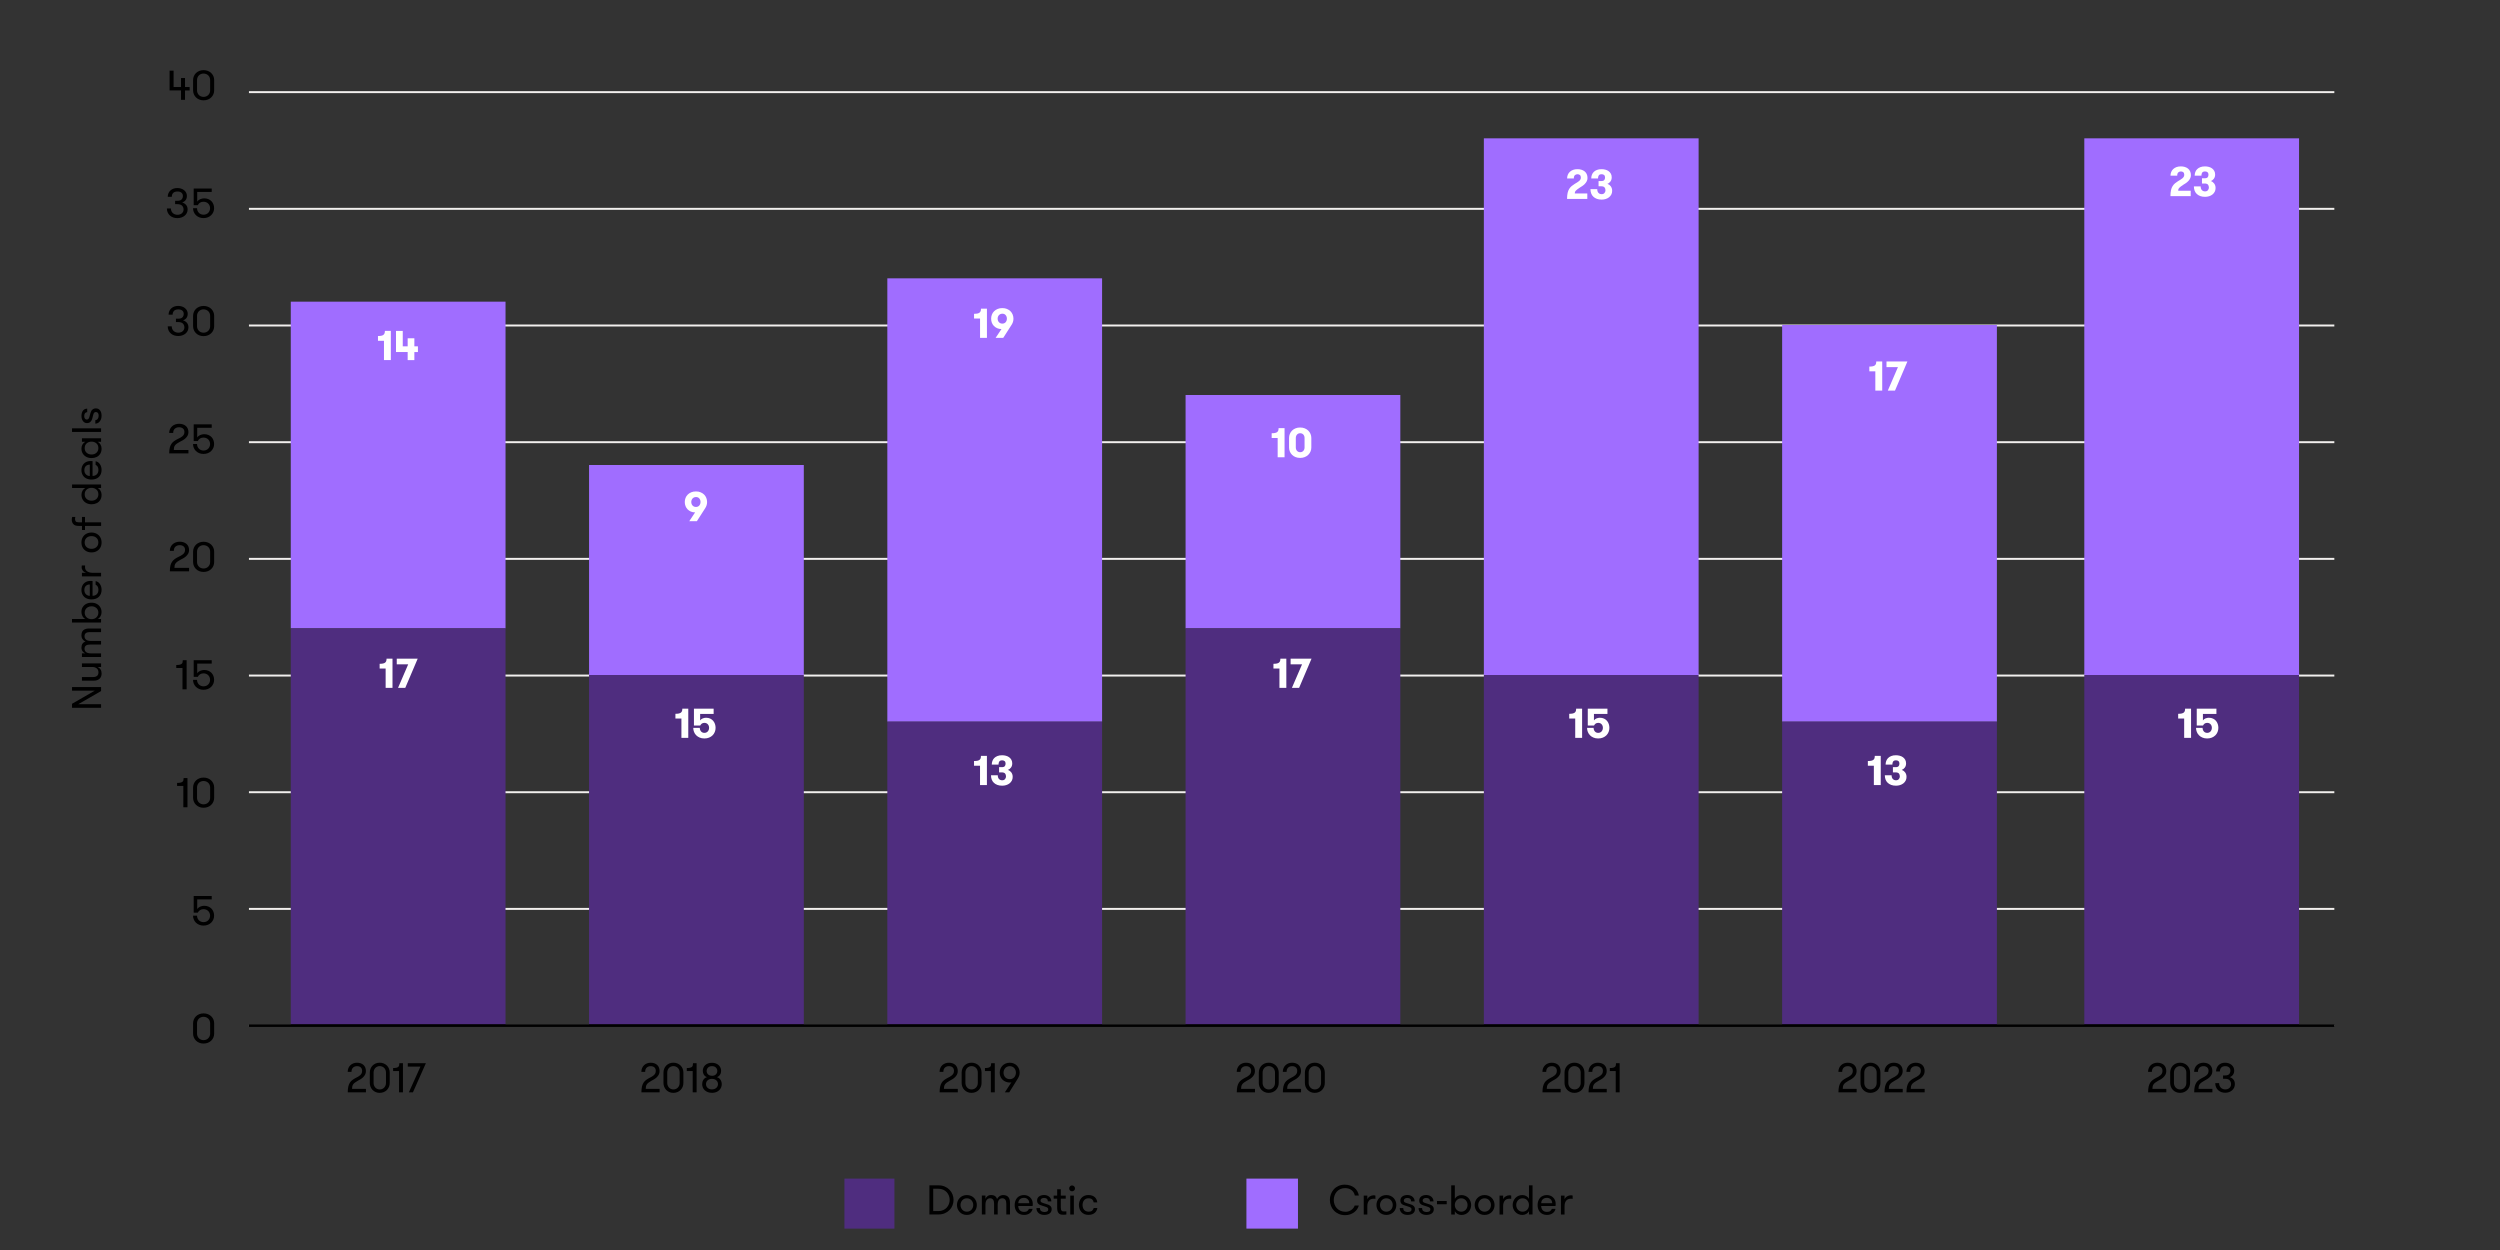 <?xml version="1.0" encoding="UTF-8"?>
<svg id="Layer_4" data-name="Layer 4" xmlns="http://www.w3.org/2000/svg" viewBox="0 0 900 450">
  <rect x="0" y="0" width="900" height="450" fill="#333333" stroke="none"/>
  <defs>
    <style>
      .cls-1 {
        stroke: #000;
      }

      .cls-1, .cls-2 {
        fill: none;
        stroke-miterlimit: 10;
      }

      .cls-3, .cls-4, .cls-5, .cls-6 {
        stroke-width: 0px;
      }

      .cls-2 {
        stroke: #f2f0ee;
        stroke-width: .71px;
      }

      .cls-4 {
        fill: #4f2d7f;
      }

      .cls-5 {
        fill: #fff;
      }

      .cls-6 {
        fill: #a06dff;
      }
    </style>
  </defs>
  <g>
    <line class="cls-2" x1="89.62" y1="369.21" x2="840.36" y2="369.21"/>
    <line class="cls-2" x1="89.62" y1="327.2" x2="840.36" y2="327.2"/>
    <line class="cls-2" x1="89.62" y1="285.2" x2="840.36" y2="285.2"/>
    <line class="cls-2" x1="89.62" y1="243.2" x2="840.36" y2="243.2"/>
    <line class="cls-2" x1="89.62" y1="201.19" x2="840.36" y2="201.19"/>
    <line class="cls-2" x1="89.62" y1="159.19" x2="840.36" y2="159.19"/>
    <line class="cls-2" x1="89.62" y1="117.18" x2="840.36" y2="117.18"/>
    <line class="cls-2" x1="89.62" y1="75.18" x2="840.36" y2="75.18"/>
    <line class="cls-2" x1="89.62" y1="33.17" x2="840.36" y2="33.17"/>
  </g>
  <rect class="cls-6" x="104.68" y="108.6" width="77.31" height="117.6"/>
  <rect class="cls-6" x="212.06" y="167.4" width="77.31" height="75.6"/>
  <rect class="cls-6" x="319.44" y="100.2" width="77.31" height="159.6"/>
  <rect class="cls-6" x="426.81" y="142.2" width="77.31" height="84"/>
  <rect class="cls-6" x="534.19" y="49.8" width="77.31" height="193.2"/>
  <rect class="cls-6" x="641.57" y="117" width="77.31" height="142.8"/>
  <rect class="cls-6" x="750.35" y="49.8" width="77.31" height="193.2"/>
  <rect class="cls-4" x="104.68" y="226.2" width="77.31" height="142.8"/>
  <rect class="cls-4" x="212.06" y="243" width="77.31" height="126"/>
  <rect class="cls-4" x="319.44" y="259.8" width="77.31" height="109.2"/>
  <rect class="cls-4" x="426.81" y="226.2" width="77.31" height="142.8"/>
  <rect class="cls-4" x="534.19" y="243" width="77.31" height="126"/>
  <rect class="cls-4" x="641.57" y="259.8" width="77.31" height="109.2"/>
  <rect class="cls-4" x="750.35" y="243" width="77.31" height="126"/>
  <g>
    <path class="cls-3" d="M773.51,391.17c.14-.56.33-1.03.58-1.42.25-.38.57-.71.93-.97.36-.26.78-.52,1.24-.76.27-.13.54-.27.8-.42.26-.15.5-.32.72-.51.21-.19.39-.41.52-.67.13-.26.19-.56.19-.91,0-.55-.17-.97-.5-1.26s-.78-.43-1.34-.43-1.04.17-1.42.52c-.38.35-.56.86-.56,1.53h-1.37c0-.51.09-.97.27-1.38.18-.41.42-.75.73-1.04.31-.28.66-.5,1.07-.65.41-.15.84-.22,1.3-.22s.9.07,1.29.2c.39.14.73.33,1.01.58.29.26.5.57.66.95s.23.82.23,1.3-.1.92-.31,1.29-.46.69-.76.97-.61.5-.93.69c-.33.19-.6.34-.83.46-.44.25-.8.48-1.08.68s-.5.42-.66.64c-.16.23-.27.47-.33.73-.06.26-.09.57-.09.93h5v1.23h-6.55c0-.83.07-1.52.2-2.08Z"/>
    <path class="cls-3" d="M781.26,386.14c0-.48.08-.94.25-1.37.17-.44.41-.82.72-1.14.31-.33.69-.58,1.12-.77.44-.19.93-.29,1.47-.29s1.05.09,1.49.29c.45.19.83.45,1.14.77.32.32.56.7.73,1.14.17.43.25.89.25,1.37v3.72c0,.48-.08.93-.25,1.36-.17.43-.41.81-.73,1.14-.31.33-.69.59-1.14.78-.45.19-.94.29-1.49.29s-1.03-.09-1.47-.29c-.44-.19-.81-.45-1.12-.78-.31-.33-.55-.71-.72-1.14-.17-.43-.25-.88-.25-1.36v-3.72ZM787.08,386.14c0-.32-.05-.62-.16-.91-.1-.29-.25-.53-.45-.74-.2-.21-.43-.38-.71-.5s-.59-.19-.93-.19-.63.06-.91.19c-.27.12-.51.29-.7.5-.19.21-.34.46-.44.74-.1.29-.16.59-.16.91v3.72c0,.32.05.62.16.9.11.28.25.53.44.74.19.21.42.38.7.51.28.12.58.19.91.19s.65-.06.93-.19.52-.29.71-.51c.19-.22.34-.46.45-.74.11-.28.16-.58.16-.9v-3.72Z"/>
    <path class="cls-3" d="M790.1,391.17c.14-.56.33-1.03.58-1.42.25-.38.57-.71.93-.97.36-.26.78-.52,1.24-.76.27-.13.54-.27.8-.42.26-.15.5-.32.72-.51.21-.19.39-.41.52-.67.13-.26.19-.56.19-.91,0-.55-.17-.97-.5-1.26s-.78-.43-1.34-.43-1.04.17-1.42.52c-.38.35-.56.86-.56,1.53h-1.37c0-.51.09-.97.27-1.38.18-.41.42-.75.73-1.04.31-.28.66-.5,1.07-.65.41-.15.84-.22,1.3-.22s.9.07,1.29.2c.39.14.73.33,1.01.58.29.26.5.57.66.95s.23.82.23,1.3-.1.92-.31,1.29-.46.69-.76.97-.61.5-.93.69c-.33.19-.6.34-.83.46-.44.25-.8.48-1.08.68s-.5.42-.66.64c-.16.23-.27.47-.33.73-.06.26-.09.57-.09.93h5v1.23h-6.55c0-.83.07-1.52.2-2.08Z"/>
    <path class="cls-3" d="M798.88,389.93c0,.35.06.66.17.94.12.28.27.51.47.71.2.2.44.35.71.45.27.11.57.16.89.16s.61-.05.86-.15.47-.24.65-.41.32-.37.41-.59c.1-.22.14-.47.14-.73,0-.56-.17-1.02-.5-1.39s-.88-.55-1.63-.55h-.75v-1.21h.75c.68,0,1.17-.16,1.46-.49s.44-.74.44-1.25-.17-.91-.5-1.18c-.33-.28-.78-.42-1.33-.42-.68,0-1.17.18-1.49.53-.31.35-.46.81-.46,1.37h-1.38c0-.46.08-.88.24-1.27.16-.38.38-.72.67-1,.29-.28.62-.5,1.02-.65.39-.15.83-.22,1.31-.22s.89.07,1.29.2c.4.14.75.33,1.04.58s.53.55.7.89c.17.34.25.73.25,1.16,0,.61-.15,1.12-.44,1.51-.29.4-.68.68-1.18.84.55.17,1,.46,1.34.88.34.42.52.97.52,1.65,0,.46-.09.88-.27,1.26s-.43.71-.74.98c-.32.28-.69.49-1.11.64-.42.15-.88.22-1.37.22s-.94-.08-1.37-.23c-.43-.16-.82-.38-1.14-.68-.33-.3-.58-.67-.77-1.09-.19-.43-.29-.92-.29-1.47h1.37Z"/>
  </g>
  <g>
    <g>
      <rect class="cls-6" x="448.71" y="424.3" width="18.56" height="18"/>
      <g>
        <path class="cls-3" d="M489.18,433.98c-.13.49-.34.95-.64,1.37s-.66.79-1.08,1.1-.91.55-1.45.74c-.54.18-1.12.27-1.75.27-.86,0-1.63-.15-2.31-.45-.68-.3-1.26-.7-1.73-1.2-.47-.5-.84-1.08-1.09-1.75s-.38-1.37-.38-2.11.12-1.4.37-2.05c.25-.66.6-1.24,1.06-1.75s1.02-.91,1.67-1.21c.65-.3,1.39-.46,2.21-.46.76,0,1.43.1,2.03.31.59.21,1.1.48,1.52.83.42.35.77.76,1.03,1.24.26.48.44.99.54,1.54h-1.44c-.08-.38-.21-.73-.4-1.06-.19-.33-.44-.62-.74-.86-.3-.24-.65-.43-1.04-.56-.4-.13-.84-.2-1.33-.2-.65,0-1.23.12-1.73.35s-.93.55-1.28.95c-.34.39-.61.85-.79,1.36-.18.51-.28,1.04-.28,1.59,0,.58.09,1.13.29,1.64.19.51.47.97.83,1.36.36.39.81.7,1.34.93.53.23,1.13.34,1.82.34.36,0,.71-.05,1.06-.16.34-.11.66-.27.95-.47.29-.2.54-.44.76-.71.21-.28.38-.58.49-.91h1.5Z"/>
        <path class="cls-3" d="M495.15,431.61c-.14-.03-.25-.05-.34-.06s-.19-.01-.31-.01c-.76,0-1.33.25-1.7.73-.38.49-.56,1.15-.56,1.97v2.98h-1.3v-6.81h1.3v1.33c.18-.43.48-.78.91-1.04.42-.26.88-.4,1.36-.4.26,0,.47.04.64.11v1.2Z"/>
        <path class="cls-3" d="M499.08,437.38c-.54,0-1.03-.09-1.47-.29-.44-.19-.82-.45-1.12-.78s-.55-.71-.72-1.14c-.17-.43-.25-.88-.25-1.36s.08-.94.25-1.37c.17-.43.41-.82.72-1.15s.68-.59,1.12-.78c.44-.19.93-.29,1.47-.29s1.04.1,1.49.29c.44.19.82.45,1.13.78.31.33.56.71.73,1.15.17.44.25.89.25,1.37s-.08.93-.25,1.36c-.17.43-.41.81-.73,1.14-.32.33-.69.59-1.13.78-.44.19-.94.29-1.49.29ZM499.08,436.21c.35,0,.67-.06.95-.2.29-.13.53-.3.73-.52.2-.22.35-.47.46-.76.11-.29.17-.6.17-.93s-.06-.64-.17-.93c-.11-.29-.27-.54-.46-.76-.2-.22-.44-.4-.73-.53s-.6-.19-.95-.19-.67.06-.94.19c-.28.13-.52.31-.71.53s-.35.47-.46.76c-.11.29-.17.6-.17.93s.05.64.17.93c.11.29.26.54.46.76.2.21.43.39.71.52.28.13.59.2.94.2Z"/>
        <path class="cls-3" d="M507.35,433.42c.26.08.51.17.76.25s.46.21.65.35c.19.14.34.31.46.52.11.21.17.48.17.79,0,.34-.07.64-.2.89s-.32.47-.56.64-.52.3-.85.38-.68.13-1.06.13-.74-.05-1.08-.15c-.34-.1-.64-.25-.89-.46s-.46-.46-.62-.77c-.15-.31-.23-.67-.23-1.08h1.28c0,.52.15.89.46,1.1.31.21.69.32,1.15.32.42,0,.75-.08,1-.23.25-.15.37-.4.37-.74,0-.19-.05-.34-.15-.46-.1-.11-.24-.22-.43-.31-.19-.09-.41-.17-.68-.25-.27-.08-.58-.17-.92-.29-.26-.08-.5-.17-.73-.25-.22-.09-.42-.21-.58-.35-.17-.14-.29-.31-.39-.51-.1-.2-.14-.46-.14-.76s.06-.6.19-.85.31-.45.54-.62c.23-.17.5-.29.81-.38.31-.08.64-.13.99-.13.37,0,.71.06,1.03.17.32.11.6.27.83.47.23.21.42.45.55.73.14.28.2.59.2.93h-1.26c0-.4-.12-.71-.35-.92-.23-.21-.58-.32-1.03-.32-.36,0-.66.08-.9.24-.24.16-.36.4-.36.71,0,.17.04.31.13.42.08.11.21.21.38.29s.38.16.62.23c.24.08.52.16.84.26Z"/>
        <path class="cls-3" d="M514.13,433.42c.26.08.51.17.76.25s.46.21.65.35c.19.14.34.31.46.52.11.21.17.48.17.79,0,.34-.07.64-.2.89s-.32.47-.56.64-.52.3-.85.38-.68.13-1.06.13-.74-.05-1.08-.15c-.34-.1-.64-.25-.89-.46s-.46-.46-.62-.77c-.15-.31-.23-.67-.23-1.08h1.28c0,.52.15.89.46,1.1.31.21.69.32,1.15.32.42,0,.75-.08,1-.23.25-.15.37-.4.37-.74,0-.19-.05-.34-.15-.46-.1-.11-.24-.22-.43-.31-.19-.09-.41-.17-.68-.25-.27-.08-.58-.17-.92-.29-.26-.08-.5-.17-.73-.25-.22-.09-.42-.21-.58-.35-.17-.14-.29-.31-.39-.51-.1-.2-.14-.46-.14-.76s.06-.6.19-.85.31-.45.54-.62c.23-.17.5-.29.81-.38.31-.08.64-.13.99-.13.37,0,.71.06,1.03.17.32.11.6.27.83.47.23.21.42.45.55.73.14.28.2.59.2.93h-1.26c0-.4-.12-.71-.35-.92-.23-.21-.58-.32-1.03-.32-.36,0-.66.08-.9.24-.24.16-.36.4-.36.71,0,.17.04.31.13.42.08.11.21.21.38.29s.38.16.62.23c.24.08.52.16.84.26Z"/>
        <path class="cls-3" d="M520.82,433.53h-3.51v-1.17h3.51v1.17Z"/>
        <path class="cls-3" d="M523.74,437.22h-1.3v-10.5h1.3v4.86c.22-.42.54-.75.98-.99.43-.24.89-.36,1.39-.36s1,.1,1.43.29c.44.19.8.45,1.11.78.3.33.54.71.71,1.15.17.44.26.89.26,1.37s-.09.93-.26,1.36c-.17.43-.41.81-.71,1.14-.31.33-.67.59-1.11.78-.43.19-.91.29-1.43.29s-.96-.12-1.39-.36c-.43-.24-.75-.57-.98-.99v1.18ZM526.05,436.21c.34,0,.65-.06.93-.2.28-.13.52-.3.71-.52.19-.22.35-.47.46-.76s.17-.6.17-.93-.05-.64-.17-.93-.26-.54-.46-.76c-.2-.22-.43-.4-.71-.53s-.59-.19-.93-.19-.67.06-.95.19c-.28.13-.53.31-.73.53-.2.22-.36.47-.47.76-.11.29-.17.6-.17.93s.06.64.17.93c.11.29.27.54.47.76.2.21.44.39.73.52.29.13.6.2.95.2Z"/>
        <path class="cls-3" d="M534.44,437.38c-.54,0-1.03-.09-1.47-.29-.44-.19-.82-.45-1.12-.78s-.55-.71-.72-1.14c-.17-.43-.25-.88-.25-1.36s.08-.94.25-1.37c.17-.43.41-.82.72-1.15s.68-.59,1.12-.78c.44-.19.93-.29,1.47-.29s1.04.1,1.49.29c.44.19.82.45,1.13.78.31.33.56.71.73,1.15.17.44.25.89.25,1.37s-.08.93-.25,1.36c-.17.43-.41.81-.73,1.14-.32.33-.69.59-1.13.78-.44.19-.94.29-1.49.29ZM534.44,436.21c.35,0,.67-.06.95-.2.29-.13.53-.3.73-.52.2-.22.35-.47.46-.76.11-.29.17-.6.17-.93s-.06-.64-.17-.93c-.11-.29-.27-.54-.46-.76-.2-.22-.44-.4-.73-.53s-.6-.19-.95-.19-.67.06-.94.19c-.28.13-.52.31-.71.53s-.35.47-.46.76c-.11.29-.17.6-.17.93s.05.64.17.93c.11.29.26.54.46.76.2.21.43.39.71.52.28.13.59.2.94.2Z"/>
        <path class="cls-3" d="M544.04,431.61c-.14-.03-.25-.05-.34-.06s-.19-.01-.31-.01c-.76,0-1.33.25-1.7.73-.38.49-.56,1.15-.56,1.97v2.98h-1.3v-6.81h1.3v1.33c.18-.43.48-.78.91-1.04.42-.26.88-.4,1.36-.4.26,0,.47.04.64.11v1.2Z"/>
        <path class="cls-3" d="M550.43,436.03c-.22.42-.55.75-.98.99-.44.24-.9.36-1.4.36s-1-.09-1.43-.29c-.43-.19-.8-.45-1.1-.78-.3-.33-.54-.71-.71-1.14-.17-.43-.25-.88-.25-1.36s.08-.94.25-1.37c.17-.43.41-.82.71-1.15.31-.33.67-.59,1.1-.78.43-.19.91-.29,1.43-.29s.97.12,1.4.36c.43.24.76.57.98.99v-4.86h1.29v10.5h-1.29v-1.18ZM548.12,436.21c.35,0,.67-.06.95-.2.29-.13.53-.3.73-.52.2-.22.35-.47.46-.76.11-.29.17-.6.17-.93s-.06-.64-.17-.93c-.11-.29-.27-.54-.46-.76-.2-.22-.44-.4-.73-.53s-.6-.19-.95-.19-.67.06-.94.19c-.28.13-.52.31-.71.53s-.35.47-.46.76c-.11.29-.17.6-.17.93s.05.64.17.93c.11.29.26.54.46.76.2.21.43.39.71.52.28.13.59.2.94.2Z"/>
        <path class="cls-3" d="M554.82,434.16c.01.29.06.56.14.82s.21.48.38.67.38.35.64.46c.26.12.58.17.96.17.51,0,.9-.11,1.16-.32.26-.21.45-.47.56-.76h1.32c-.06.29-.17.57-.33.83s-.37.49-.63.69c-.26.2-.56.36-.92.48-.35.12-.74.18-1.17.18-.57,0-1.07-.09-1.5-.29-.43-.19-.79-.44-1.06-.76-.28-.32-.49-.7-.63-1.13-.14-.43-.21-.9-.21-1.39s.08-.99.23-1.43c.15-.44.37-.82.65-1.14s.63-.57,1.05-.75.89-.27,1.43-.27c.44,0,.85.08,1.24.23.38.15.72.37,1,.65.29.28.51.61.67.98s.24.78.24,1.21c0,.1,0,.22,0,.36s-.02.3-.05.5h-5.16ZM556.86,431.23c-.59,0-1.07.17-1.44.5s-.57.81-.58,1.43h3.94c0-.6-.18-1.07-.55-1.42-.37-.35-.82-.52-1.37-.52Z"/>
        <path class="cls-3" d="M566.15,431.61c-.14-.03-.25-.05-.34-.06s-.19-.01-.31-.01c-.76,0-1.33.25-1.7.73-.38.49-.56,1.15-.56,1.97v2.98h-1.3v-6.81h1.3v1.33c.18-.43.48-.78.91-1.04.42-.26.88-.4,1.36-.4.26,0,.47.04.64.11v1.2Z"/>
      </g>
    </g>
    <g>
      <rect class="cls-4" x="303.99" y="424.3" width="18" height="18"/>
      <g>
        <path class="cls-3" d="M337.83,426.72c.87,0,1.64.15,2.32.45s1.25.7,1.71,1.18c.46.49.82,1.05,1.06,1.68s.36,1.27.36,1.93-.12,1.31-.36,1.94-.59,1.19-1.06,1.68-1.04.88-1.71,1.18c-.67.3-1.45.45-2.32.45h-3.24v-10.5h3.24ZM335.96,427.95v8.04h1.88c.64,0,1.21-.12,1.72-.35.5-.23.93-.53,1.27-.91s.6-.8.78-1.28c.18-.48.27-.98.27-1.49s-.09-1-.27-1.48c-.18-.48-.44-.91-.78-1.28s-.76-.68-1.27-.91c-.51-.23-1.08-.34-1.72-.34h-1.88Z"/>
        <path class="cls-3" d="M348.06,437.38c-.54,0-1.03-.09-1.47-.29-.44-.19-.82-.45-1.12-.78s-.55-.71-.72-1.14c-.17-.43-.25-.88-.25-1.36s.08-.94.25-1.37c.17-.43.41-.82.72-1.15s.68-.59,1.12-.78c.44-.19.93-.29,1.47-.29s1.04.1,1.49.29c.44.19.82.45,1.13.78.31.33.56.71.73,1.15.17.44.25.89.25,1.37s-.08.93-.25,1.36c-.17.43-.41.81-.73,1.14-.32.33-.69.59-1.13.78-.44.19-.94.29-1.49.29ZM348.06,436.21c.35,0,.67-.06.95-.2.29-.13.53-.3.73-.52.2-.22.35-.47.46-.76.11-.29.17-.6.17-.93s-.06-.64-.17-.93c-.11-.29-.27-.54-.46-.76-.2-.22-.44-.4-.73-.53s-.6-.19-.95-.19-.67.06-.94.19c-.28.13-.52.31-.71.53s-.35.47-.46.76c-.11.29-.17.6-.17.93s.05.64.17.93c.11.29.26.54.46.76.2.21.43.39.71.52.28.13.59.2.94.2Z"/>
        <path class="cls-3" d="M362.27,437.22v-3.92c0-.63-.12-1.11-.37-1.43-.25-.32-.6-.49-1.07-.49-.51,0-.92.2-1.21.58-.3.39-.45.99-.45,1.79v3.46h-1.3v-3.84c0-.69-.12-1.19-.37-1.51-.25-.32-.6-.48-1.06-.48-.5,0-.91.2-1.21.58-.31.39-.47.99-.47,1.79v3.46h-1.3v-6.81h1.3v1.21c.13-.38.37-.71.72-.98.35-.28.78-.41,1.29-.41.63,0,1.12.13,1.47.4.35.26.59.62.72,1.06.07-.19.17-.38.32-.55.14-.18.3-.33.49-.46.18-.13.39-.24.63-.32.24-.08.49-.12.76-.12.45,0,.83.07,1.14.21.31.14.56.33.75.57s.33.53.41.86c.08.33.13.68.13,1.05v4.3h-1.3Z"/>
        <path class="cls-3" d="M366.57,434.16c.01.29.06.56.14.82s.21.48.38.67.38.35.64.46c.26.12.58.17.96.17.51,0,.9-.11,1.16-.32.26-.21.45-.47.56-.76h1.32c-.06.29-.17.57-.33.83s-.37.49-.63.69c-.26.2-.56.36-.92.48-.35.12-.74.18-1.17.18-.57,0-1.07-.09-1.5-.29-.43-.19-.79-.44-1.06-.76-.28-.32-.49-.7-.63-1.13-.14-.43-.21-.9-.21-1.39s.08-.99.23-1.43c.15-.44.37-.82.65-1.14s.63-.57,1.05-.75.89-.27,1.43-.27c.44,0,.85.08,1.24.23.38.15.72.37,1,.65.29.28.51.61.67.98s.24.78.24,1.21c0,.1,0,.22,0,.36s-.02.3-.05.5h-5.16ZM368.61,431.23c-.59,0-1.07.17-1.44.5s-.57.81-.58,1.43h3.94c0-.6-.18-1.07-.55-1.42-.37-.35-.82-.52-1.37-.52Z"/>
        <path class="cls-3" d="M376.56,433.42c.26.08.51.17.76.25s.46.21.65.35c.19.14.34.31.46.52.11.21.17.48.17.79,0,.34-.07.64-.2.89s-.32.47-.56.64-.52.3-.85.38-.68.13-1.06.13-.74-.05-1.08-.15c-.34-.1-.64-.25-.89-.46s-.46-.46-.62-.77c-.15-.31-.23-.67-.23-1.08h1.28c0,.52.15.89.46,1.1.31.21.69.32,1.15.32.42,0,.75-.08,1-.23.25-.15.37-.4.37-.74,0-.19-.05-.34-.15-.46-.1-.11-.24-.22-.43-.31-.19-.09-.41-.17-.68-.25-.27-.08-.58-.17-.92-.29-.26-.08-.5-.17-.73-.25-.22-.09-.42-.21-.58-.35-.17-.14-.29-.31-.39-.51-.1-.2-.14-.46-.14-.76s.06-.6.19-.85.31-.45.54-.62c.23-.17.5-.29.81-.38.31-.08.64-.13.99-.13.37,0,.71.06,1.03.17.32.11.6.27.83.47.23.21.42.45.55.73.14.28.2.59.2.93h-1.26c0-.4-.12-.71-.35-.92-.23-.21-.58-.32-1.03-.32-.36,0-.66.08-.9.24-.24.16-.36.4-.36.71,0,.17.04.31.13.42.08.11.21.21.38.29s.38.16.62.23c.24.08.52.16.84.26Z"/>
        <path class="cls-3" d="M383.9,437.22c-.13.02-.3.04-.52.06-.21.02-.43.03-.65.03s-.44-.02-.69-.06-.48-.14-.7-.29c-.21-.15-.4-.39-.54-.71s-.22-.76-.22-1.32v-3.42h-1.26v-1.09h1.26v-2.29h1.31v2.29h1.77v1.09h-1.77v3.12c0,.33.03.59.08.79s.13.34.23.45c.1.1.22.17.35.2.14.03.29.04.46.04h.47c.17,0,.31-.02.41-.04v1.15Z"/>
        <path class="cls-3" d="M384.9,427.83c0-.29.1-.54.3-.75s.44-.32.74-.32.54.11.75.32.31.46.31.75-.1.54-.31.74c-.21.2-.46.3-.75.3s-.54-.1-.74-.3c-.2-.2-.3-.45-.3-.74ZM385.29,430.41h1.3v6.81h-1.3v-6.81Z"/>
        <path class="cls-3" d="M393.72,432.88c-.05-.42-.22-.77-.5-1.06-.28-.29-.75-.43-1.39-.43-.35,0-.66.06-.92.19-.27.13-.49.31-.66.53-.17.22-.31.48-.4.77s-.13.59-.13.92.04.62.13.91c.08.29.22.55.4.77.18.22.41.39.68.52.28.13.6.2.98.2.57,0,.99-.12,1.26-.36.27-.24.46-.56.57-.97h1.31c-.05.35-.16.68-.32.98-.16.31-.37.57-.64.79-.26.23-.59.4-.97.53-.38.13-.82.19-1.31.19-.56,0-1.05-.1-1.47-.3s-.78-.46-1.07-.79-.51-.71-.65-1.14c-.14-.43-.22-.88-.22-1.33s.07-.91.22-1.34c.15-.43.36-.81.65-1.15.29-.33.64-.6,1.06-.8s.91-.3,1.46-.3,1.02.08,1.42.23c.4.15.72.35.98.6s.45.53.58.85.22.64.25.97h-1.3Z"/>
      </g>
    </g>
  </g>
  <line class="cls-1" x1="89.62" y1="369.21" x2="840.43" y2="369.21"/>
  <path class="cls-3" d="M69.51,368.39c0-.48.09-.94.27-1.37.18-.44.43-.82.76-1.14.33-.33.72-.58,1.19-.77.46-.19.98-.29,1.55-.29s1.11.09,1.58.29c.47.19.87.45,1.2.77.33.32.59.7.77,1.14.18.43.27.89.27,1.37v3.72c0,.48-.09.93-.27,1.36-.18.43-.43.81-.77,1.14-.33.33-.73.59-1.2.78-.47.19-.99.29-1.58.29s-1.09-.09-1.55-.29c-.46-.19-.86-.45-1.19-.78s-.58-.71-.76-1.14c-.18-.43-.27-.88-.27-1.36v-3.72ZM75.65,368.39c0-.32-.06-.62-.17-.91-.11-.29-.27-.53-.48-.74-.21-.21-.46-.38-.75-.5-.29-.12-.62-.19-.98-.19s-.67.06-.96.19c-.29.12-.54.29-.74.5s-.36.46-.47.74c-.11.29-.17.59-.17.91v3.72c0,.32.05.62.17.9.11.28.27.53.47.74.2.21.45.38.74.51.29.12.61.19.96.19s.69-.06.98-.19c.3-.12.55-.29.75-.51.21-.22.36-.46.48-.74.11-.28.17-.58.17-.9v-3.72Z"/>
  <path class="cls-3" d="M69.7,322.55h6.52v1.23h-5.22v3.51c.12-.21.27-.39.46-.54.19-.15.4-.27.63-.37.23-.09.46-.17.7-.22.24-.05.47-.08.7-.08.58,0,1.09.09,1.54.29.44.19.82.45,1.12.76.3.32.53.7.69,1.13.16.43.24.89.24,1.37s-.09.94-.27,1.37-.44.81-.77,1.14c-.33.33-.73.59-1.2.78-.47.19-1,.29-1.58.29s-1.09-.09-1.55-.29c-.46-.19-.86-.45-1.19-.78s-.58-.71-.76-1.14c-.18-.43-.27-.88-.27-1.37h1.44c0,.32.06.62.17.9.11.28.27.53.47.74.2.22.45.39.74.51.29.13.61.19.96.19s.69-.06.98-.19c.29-.12.54-.29.74-.51.2-.21.36-.46.47-.74s.17-.58.17-.9-.06-.62-.17-.9c-.11-.28-.27-.53-.47-.74-.2-.21-.45-.38-.74-.5-.3-.12-.62-.19-.98-.19-.47,0-.89.11-1.23.32-.35.21-.63.53-.84.95h-1.47v-6.03Z"/>
  <g>
    <path class="cls-3" d="M63.75,281.85c.5,0,.9-.03,1.2-.1.31-.07.55-.17.72-.3.17-.14.29-.31.35-.53.06-.22.09-.49.09-.81h1.38v10.5h-1.49v-7.67h-2.25v-1.09Z"/>
    <path class="cls-3" d="M69.51,283.5c0-.48.09-.94.27-1.37.18-.44.43-.82.76-1.14.33-.33.72-.58,1.19-.77.46-.19.98-.29,1.55-.29s1.11.09,1.58.29c.47.19.87.45,1.2.77.33.32.59.7.77,1.14.18.43.27.89.27,1.37v3.72c0,.48-.09.93-.27,1.36-.18.43-.43.81-.77,1.14-.33.33-.73.59-1.2.78-.47.19-.99.29-1.58.29s-1.09-.09-1.55-.29c-.46-.19-.86-.45-1.19-.78s-.58-.71-.76-1.14c-.18-.43-.27-.88-.27-1.36v-3.72ZM75.65,283.5c0-.32-.06-.62-.17-.91-.11-.29-.27-.53-.48-.74-.21-.21-.46-.38-.75-.5-.29-.12-.62-.19-.98-.19s-.67.06-.96.19c-.29.12-.54.29-.74.5s-.36.46-.47.74c-.11.29-.17.59-.17.91v3.72c0,.32.05.62.17.9.11.28.27.53.47.74.2.21.45.38.74.51.29.12.61.19.96.19s.69-.06.98-.19c.3-.12.55-.29.75-.51.21-.22.36-.46.48-.74.11-.28.17-.58.17-.9v-3.72Z"/>
  </g>
  <g>
    <path class="cls-3" d="M63.45,239.4c.5,0,.9-.03,1.2-.1.31-.07.55-.17.72-.3.17-.14.29-.31.35-.53.06-.22.09-.49.09-.81h1.38v10.5h-1.49v-7.67h-2.25v-1.09Z"/>
    <path class="cls-3" d="M69.7,237.66h6.52v1.23h-5.22v3.51c.12-.21.27-.39.46-.54.19-.15.4-.27.63-.37.23-.09.46-.17.7-.22.24-.05.47-.08.7-.08.58,0,1.09.09,1.54.29.44.19.82.45,1.12.76.3.32.53.7.69,1.13.16.43.24.89.24,1.37s-.09.94-.27,1.37-.44.81-.77,1.14c-.33.33-.73.59-1.2.78-.47.19-1,.29-1.58.29s-1.09-.09-1.55-.29c-.46-.19-.86-.45-1.19-.78s-.58-.71-.76-1.14c-.18-.43-.27-.88-.27-1.37h1.44c0,.32.06.62.17.9.11.28.27.53.47.74.2.22.45.39.74.51.29.13.61.19.96.19s.69-.06.98-.19c.29-.12.54-.29.74-.51.2-.21.36-.46.47-.74s.17-.58.17-.9-.06-.62-.17-.9c-.11-.28-.27-.53-.47-.74-.2-.21-.45-.38-.74-.5-.3-.12-.62-.19-.98-.19-.47,0-.89.11-1.23.32-.35.21-.63.53-.84.95h-1.47v-6.03Z"/>
  </g>
  <g>
    <path class="cls-3" d="M61.34,203.63c.14-.56.35-1.03.62-1.42.27-.38.6-.71.98-.98.38-.26.82-.52,1.31-.76.29-.13.57-.27.85-.42.28-.15.53-.32.76-.51.23-.19.41-.41.55-.67.14-.25.21-.56.21-.91,0-.55-.18-.97-.53-1.26s-.83-.44-1.42-.44-1.1.18-1.5.52c-.4.35-.59.86-.59,1.53h-1.44c0-.51.09-.97.29-1.38.19-.41.45-.76.77-1.04.32-.28.7-.5,1.12-.65.43-.15.88-.23,1.37-.23s.95.07,1.36.2c.41.13.77.33,1.07.58s.53.57.7.95c.16.38.25.81.25,1.3s-.11.92-.33,1.29c-.22.37-.49.69-.8.97-.31.27-.64.5-.98.69-.34.19-.64.34-.88.46-.46.25-.84.48-1.14.68-.3.21-.53.42-.7.65-.17.23-.29.47-.35.73-.06.26-.09.57-.09.93h5.27v1.23h-6.92c0-.83.07-1.52.21-2.08Z"/>
    <path class="cls-3" d="M69.51,198.6c0-.48.09-.94.27-1.37s.43-.81.76-1.14c.33-.32.72-.58,1.19-.77.46-.19.98-.29,1.55-.29s1.11.1,1.58.29.87.45,1.2.77c.33.33.59.71.77,1.14s.27.89.27,1.37v3.72c0,.48-.09.94-.27,1.37s-.43.81-.77,1.14c-.33.33-.73.59-1.2.78s-.99.29-1.58.29-1.09-.1-1.55-.29c-.46-.19-.86-.45-1.19-.78-.33-.33-.58-.71-.76-1.14s-.27-.89-.27-1.37v-3.72ZM75.65,198.6c0-.32-.06-.62-.17-.91-.11-.29-.27-.53-.48-.74-.21-.21-.46-.38-.75-.5-.29-.12-.62-.19-.98-.19s-.67.06-.96.19c-.29.13-.54.29-.74.5-.2.21-.36.46-.47.74-.11.29-.17.59-.17.91v3.72c0,.32.05.62.17.9.11.28.27.53.47.74.2.22.45.39.74.51.29.12.61.19.96.19s.69-.06.98-.19c.3-.12.55-.29.75-.51.21-.21.36-.46.48-.74.11-.28.17-.58.17-.9v-3.72Z"/>
  </g>
  <g>
    <path class="cls-3" d="M61.11,161.18c.14-.56.35-1.03.62-1.42.27-.38.6-.71.98-.98.38-.26.82-.52,1.31-.76.29-.13.57-.27.85-.42.28-.15.53-.32.76-.51.23-.19.41-.41.55-.67.14-.25.21-.56.21-.91,0-.55-.18-.97-.53-1.26s-.83-.44-1.42-.44-1.1.18-1.5.52c-.4.35-.59.86-.59,1.53h-1.44c0-.51.09-.97.29-1.38.19-.41.45-.76.77-1.04.32-.28.7-.5,1.12-.65.43-.15.88-.23,1.37-.23s.95.07,1.36.2c.41.13.77.33,1.07.58s.53.57.7.95c.16.38.25.81.25,1.3s-.11.92-.33,1.29c-.22.37-.49.69-.8.97-.31.27-.64.5-.98.69-.34.19-.64.34-.88.46-.46.25-.84.48-1.14.68-.3.21-.53.42-.7.65-.17.23-.29.47-.35.73-.06.26-.09.57-.09.93h5.27v1.23h-6.92c0-.83.07-1.52.21-2.08Z"/>
    <path class="cls-3" d="M69.7,152.77h6.52v1.23h-5.22v3.51c.12-.21.27-.39.46-.54.19-.15.4-.27.63-.37.23-.09.46-.17.7-.22.24-.05.47-.08.7-.08.58,0,1.09.1,1.54.29.44.19.82.44,1.12.76.3.32.53.7.69,1.13s.24.89.24,1.37-.09.94-.27,1.36c-.18.43-.44.81-.77,1.14-.33.33-.73.59-1.2.78s-1,.29-1.58.29-1.09-.1-1.55-.29c-.46-.19-.86-.45-1.19-.78s-.58-.71-.76-1.14c-.18-.43-.27-.88-.27-1.36h1.44c0,.32.06.62.17.9.11.28.27.53.47.74.2.22.45.39.74.51s.61.19.96.19.69-.06.98-.19c.29-.12.54-.29.74-.51.2-.21.36-.46.47-.74s.17-.58.17-.9-.06-.62-.17-.9c-.11-.28-.27-.52-.47-.73-.2-.21-.45-.38-.74-.5-.3-.12-.62-.19-.98-.19-.47,0-.89.1-1.23.31-.35.21-.63.52-.84.94h-1.47v-6.03Z"/>
  </g>
  <g>
    <path class="cls-3" d="M61.83,117.5c0,.35.06.66.18.94.12.27.29.51.5.71.21.19.46.34.75.45s.6.16.94.16.64-.05.91-.15c.27-.1.5-.23.69-.41.19-.17.33-.37.43-.59.1-.23.15-.47.15-.73,0-.56-.18-1.02-.53-1.39-.35-.36-.93-.55-1.72-.55h-.79v-1.21h.79c.72,0,1.23-.16,1.54-.49.31-.32.47-.74.47-1.25s-.18-.9-.53-1.19c-.35-.28-.82-.42-1.4-.42-.72,0-1.24.18-1.57.53s-.49.81-.49,1.37h-1.46c0-.46.08-.88.25-1.27s.4-.72.71-1,.66-.5,1.08-.65.88-.23,1.38-.23.94.07,1.36.2c.42.13.79.33,1.1.58s.56.55.74.89c.18.35.27.73.27,1.16,0,.61-.15,1.12-.46,1.52-.31.4-.72.68-1.25.84.58.17,1.05.47,1.42.89.36.42.55.97.55,1.65,0,.46-.1.88-.29,1.26-.19.38-.45.71-.78.98-.33.27-.72.49-1.17.64s-.93.23-1.45.23-.99-.08-1.45-.23c-.46-.16-.86-.38-1.2-.68-.34-.3-.62-.67-.82-1.1-.2-.43-.3-.92-.3-1.47h1.44Z"/>
    <path class="cls-3" d="M69.51,113.71c0-.48.09-.94.27-1.37s.43-.81.76-1.14c.33-.32.72-.58,1.19-.77.46-.19.98-.29,1.55-.29s1.11.1,1.58.29.87.45,1.2.77c.33.33.59.71.77,1.14s.27.89.27,1.37v3.72c0,.48-.09.94-.27,1.37s-.43.81-.77,1.14c-.33.33-.73.59-1.2.78s-.99.29-1.58.29-1.09-.1-1.55-.29c-.46-.19-.86-.45-1.19-.78-.33-.33-.58-.71-.76-1.14s-.27-.89-.27-1.37v-3.72ZM75.65,113.71c0-.32-.06-.62-.17-.91-.11-.29-.27-.53-.48-.74-.21-.21-.46-.38-.75-.5-.29-.12-.62-.19-.98-.19s-.67.06-.96.19c-.29.13-.54.29-.74.5-.2.21-.36.46-.47.74-.11.29-.17.59-.17.91v3.72c0,.32.05.62.17.9.11.28.27.53.47.74.2.22.45.39.74.51.29.12.61.19.96.19s.69-.06.98-.19c.3-.12.55-.29.75-.51.21-.21.36-.46.48-.74.11-.28.17-.58.17-.9v-3.72Z"/>
  </g>
  <g>
    <path class="cls-3" d="M61.53,75.06c0,.35.06.66.18.94.12.27.29.51.5.71.21.19.46.34.75.45s.6.16.94.16.64-.05.91-.15c.27-.1.5-.23.69-.41.19-.17.33-.37.43-.59.1-.23.15-.47.15-.73,0-.56-.18-1.02-.53-1.39-.35-.36-.93-.55-1.72-.55h-.79v-1.21h.79c.72,0,1.23-.16,1.54-.49.31-.32.47-.74.47-1.25s-.18-.9-.53-1.19c-.35-.28-.82-.42-1.4-.42-.72,0-1.24.18-1.57.53s-.49.81-.49,1.37h-1.46c0-.46.08-.88.25-1.27s.4-.72.71-1,.66-.5,1.08-.65.88-.23,1.38-.23.94.07,1.36.2c.42.13.79.33,1.1.58s.56.55.74.89c.18.35.27.73.27,1.16,0,.61-.15,1.12-.46,1.52-.31.4-.72.68-1.25.84.58.17,1.05.47,1.42.89.36.42.55.97.55,1.65,0,.46-.1.88-.29,1.26-.19.38-.45.71-.78.98-.33.27-.72.49-1.17.64s-.93.23-1.45.23-.99-.08-1.45-.23c-.46-.16-.86-.38-1.2-.68-.34-.3-.62-.67-.82-1.1-.2-.43-.3-.92-.3-1.47h1.44Z"/>
    <path class="cls-3" d="M69.7,67.87h6.52v1.23h-5.22v3.51c.12-.21.27-.39.46-.54.19-.15.4-.27.63-.37.23-.09.46-.17.7-.22.24-.05.47-.08.7-.08.58,0,1.09.1,1.54.29.44.19.82.44,1.12.76.3.32.53.7.69,1.13s.24.89.24,1.37-.09.94-.27,1.36c-.18.43-.44.81-.77,1.14-.33.33-.73.59-1.2.78s-1,.29-1.58.29-1.09-.1-1.55-.29c-.46-.19-.86-.45-1.19-.78s-.58-.71-.76-1.14c-.18-.43-.27-.88-.27-1.36h1.44c0,.32.06.62.17.9.11.28.27.53.47.74.2.22.45.39.74.51s.61.19.96.19.69-.06.98-.19c.29-.12.54-.29.74-.51.2-.21.36-.46.47-.74s.17-.58.17-.9-.06-.62-.17-.9c-.11-.28-.27-.52-.47-.73-.2-.21-.45-.38-.74-.5-.3-.12-.62-.19-.98-.19-.47,0-.89.1-1.23.31-.35.21-.63.52-.84.94h-1.47v-6.03Z"/>
  </g>
  <g>
    <path class="cls-3" d="M65.17,32.55h-4.12v-7.12h1.44v5.9h2.68v-3.24h1.44v3.24h1.66v1.23h-1.66v3.38h-1.44v-3.38Z"/>
    <path class="cls-3" d="M69.51,28.82c0-.48.09-.94.27-1.37s.43-.81.76-1.14c.33-.32.72-.58,1.19-.77.46-.19.98-.29,1.55-.29s1.11.1,1.58.29.87.45,1.2.77c.33.33.59.71.77,1.14s.27.89.27,1.37v3.72c0,.48-.09.94-.27,1.37s-.43.81-.77,1.14c-.33.33-.73.59-1.2.78s-.99.29-1.58.29-1.09-.1-1.55-.29c-.46-.19-.86-.45-1.19-.78-.33-.33-.58-.71-.76-1.14s-.27-.89-.27-1.37v-3.72ZM75.65,28.82c0-.32-.06-.62-.17-.91-.11-.29-.27-.53-.48-.74-.21-.21-.46-.38-.75-.5-.29-.12-.62-.19-.98-.19s-.67.06-.96.19c-.29.13-.54.29-.74.5-.2.21-.36.46-.47.74-.11.29-.17.59-.17.91v3.72c0,.32.05.62.17.9.11.28.27.53.47.74.2.22.45.39.74.51.29.12.61.19.96.19s.69-.06.98-.19c.3-.12.55-.29.75-.51.21-.21.36-.46.48-.74.11-.28.17-.58.17-.9v-3.72Z"/>
  </g>
  <g>
    <path class="cls-3" d="M662.03,391.17c.14-.56.33-1.03.58-1.42.25-.38.57-.71.93-.97.36-.26.78-.52,1.24-.76.27-.13.54-.27.8-.42.26-.15.5-.32.72-.51.21-.19.39-.41.52-.67.13-.26.19-.56.19-.91,0-.55-.17-.97-.5-1.26s-.78-.43-1.34-.43-1.04.17-1.42.52c-.38.35-.56.86-.56,1.53h-1.37c0-.51.09-.97.27-1.38.18-.41.42-.75.73-1.04.31-.28.66-.5,1.07-.65.41-.15.84-.22,1.3-.22s.9.07,1.29.2c.39.14.73.33,1.01.58.29.26.5.57.66.95s.23.82.23,1.3-.1.92-.31,1.29-.46.69-.76.97-.61.5-.93.69c-.33.19-.6.34-.83.46-.44.25-.8.48-1.08.68s-.5.42-.66.64c-.16.23-.27.47-.33.73-.06.26-.09.57-.09.93h5v1.23h-6.55c0-.83.07-1.52.2-2.08Z"/>
    <path class="cls-3" d="M669.78,386.14c0-.48.08-.94.25-1.37.17-.44.41-.82.72-1.14.31-.33.69-.58,1.12-.77.44-.19.93-.29,1.47-.29s1.05.09,1.49.29c.45.19.83.45,1.14.77.32.32.56.7.73,1.14.17.43.25.89.25,1.37v3.72c0,.48-.08.93-.25,1.36-.17.43-.41.81-.73,1.14-.31.33-.69.59-1.14.78-.45.19-.94.29-1.49.29s-1.03-.09-1.47-.29c-.44-.19-.81-.45-1.12-.78-.31-.33-.55-.71-.72-1.14-.17-.43-.25-.88-.25-1.36v-3.72ZM675.6,386.14c0-.32-.05-.62-.16-.91-.1-.29-.25-.53-.45-.74-.2-.21-.43-.38-.71-.5s-.59-.19-.93-.19-.63.06-.91.19c-.27.12-.51.29-.7.5-.19.21-.34.46-.44.74-.1.29-.16.59-.16.91v3.72c0,.32.05.62.16.9.11.28.25.53.44.74.19.21.42.38.7.51.28.12.58.19.91.19s.65-.06.93-.19.52-.29.71-.51c.19-.22.34-.46.45-.74.11-.28.16-.58.16-.9v-3.72Z"/>
    <path class="cls-3" d="M678.62,391.17c.14-.56.33-1.03.58-1.42.25-.38.57-.71.93-.97.36-.26.78-.52,1.24-.76.27-.13.54-.27.8-.42.26-.15.5-.32.72-.51.21-.19.39-.41.52-.67.13-.26.19-.56.19-.91,0-.55-.17-.97-.5-1.26s-.78-.43-1.34-.43-1.04.17-1.42.52c-.38.35-.56.86-.56,1.53h-1.37c0-.51.09-.97.27-1.38.18-.41.42-.75.73-1.04.31-.28.66-.5,1.07-.65.41-.15.84-.22,1.3-.22s.9.07,1.29.2c.39.14.73.33,1.01.58.29.26.5.57.66.95s.23.82.23,1.3-.1.92-.31,1.29-.46.69-.76.97-.61.5-.93.69c-.33.19-.6.34-.83.46-.44.25-.8.48-1.08.68s-.5.42-.66.64c-.16.23-.27.47-.33.73-.06.26-.09.57-.09.93h5v1.23h-6.55c0-.83.07-1.52.2-2.08Z"/>
    <path class="cls-3" d="M686.52,391.17c.14-.56.33-1.03.58-1.42.25-.38.57-.71.93-.97.36-.26.78-.52,1.24-.76.27-.13.54-.27.8-.42.26-.15.5-.32.72-.51.21-.19.39-.41.52-.67.13-.26.19-.56.19-.91,0-.55-.17-.97-.5-1.26s-.78-.43-1.34-.43-1.04.17-1.42.52c-.38.35-.56.86-.56,1.53h-1.37c0-.51.09-.97.27-1.38.18-.41.42-.75.73-1.04.31-.28.66-.5,1.07-.65.41-.15.84-.22,1.3-.22s.9.07,1.29.2c.39.14.73.33,1.01.58.29.26.5.57.66.95s.23.82.23,1.3-.1.92-.31,1.29-.46.69-.76.97-.61.5-.93.69c-.33.19-.6.34-.83.46-.44.25-.8.48-1.08.68s-.5.42-.66.64c-.16.23-.27.47-.33.73-.06.26-.09.57-.09.93h5v1.23h-6.55c0-.83.07-1.52.2-2.08Z"/>
  </g>
  <g>
    <path class="cls-3" d="M555.48,391.17c.14-.56.33-1.03.58-1.42.25-.38.57-.71.93-.97.36-.26.78-.52,1.24-.76.27-.13.54-.27.8-.42.26-.15.5-.32.72-.51.21-.19.39-.41.52-.67.13-.26.19-.56.19-.91,0-.55-.17-.97-.5-1.26s-.78-.43-1.34-.43-1.04.17-1.42.52c-.38.35-.56.86-.56,1.53h-1.37c0-.51.09-.97.27-1.38.18-.41.42-.75.73-1.04.31-.28.66-.5,1.07-.65.41-.15.84-.22,1.3-.22s.9.07,1.29.2c.39.14.73.33,1.01.58.29.26.5.57.66.95s.23.82.23,1.3-.1.92-.31,1.29-.46.69-.76.97-.61.5-.93.69c-.33.19-.6.34-.83.46-.44.25-.8.48-1.08.68s-.5.42-.66.64c-.16.23-.27.47-.33.73-.06.26-.09.57-.09.93h5v1.23h-6.55c0-.83.07-1.52.2-2.08Z"/>
    <path class="cls-3" d="M563.23,386.14c0-.48.08-.94.25-1.37.17-.44.41-.82.72-1.14.31-.33.69-.58,1.12-.77.44-.19.93-.29,1.47-.29s1.05.09,1.49.29c.45.19.83.45,1.14.77.32.32.56.7.73,1.14.17.43.25.89.25,1.37v3.72c0,.48-.08.93-.25,1.36-.17.43-.41.81-.73,1.14-.31.33-.69.59-1.14.78-.45.19-.94.29-1.49.29s-1.03-.09-1.47-.29c-.44-.19-.81-.45-1.12-.78-.31-.33-.55-.71-.72-1.14-.17-.43-.25-.88-.25-1.36v-3.72ZM569.05,386.14c0-.32-.05-.62-.16-.91-.1-.29-.25-.53-.45-.74-.2-.21-.43-.38-.71-.5s-.59-.19-.93-.19-.63.06-.91.19c-.27.12-.51.29-.7.5-.19.21-.34.46-.44.74-.1.29-.16.59-.16.91v3.72c0,.32.05.62.16.9.11.28.25.53.44.74.19.21.42.38.7.51.28.12.58.19.91.19s.65-.06.93-.19.52-.29.71-.51c.19-.22.34-.46.45-.74.11-.28.16-.58.16-.9v-3.72Z"/>
    <path class="cls-3" d="M572.07,391.17c.14-.56.33-1.03.58-1.42.25-.38.57-.71.93-.97.36-.26.78-.52,1.24-.76.27-.13.54-.27.8-.42.26-.15.5-.32.72-.51.21-.19.39-.41.52-.67.13-.26.19-.56.19-.91,0-.55-.17-.97-.5-1.26s-.78-.43-1.34-.43-1.04.17-1.42.52c-.38.35-.56.86-.56,1.53h-1.37c0-.51.09-.97.27-1.38.18-.41.42-.75.73-1.04.31-.28.66-.5,1.07-.65.41-.15.84-.22,1.3-.22s.9.07,1.29.2c.39.14.73.33,1.01.58.29.26.5.57.66.95s.23.82.23,1.3-.1.92-.31,1.29-.46.69-.76.97-.61.5-.93.69c-.33.19-.6.34-.83.46-.44.25-.8.48-1.08.68s-.5.42-.66.64c-.16.23-.27.47-.33.73-.06.26-.09.57-.09.93h5v1.23h-6.55c0-.83.07-1.52.2-2.08Z"/>
    <path class="cls-3" d="M579.54,384.49c.47,0,.85-.03,1.14-.1.29-.07.52-.17.68-.3.17-.14.28-.31.33-.53.05-.22.08-.49.08-.81h1.3v10.5h-1.41v-7.67h-2.13v-1.09Z"/>
  </g>
  <g>
    <path class="cls-3" d="M445.43,391.17c.14-.56.33-1.03.58-1.42.25-.38.57-.71.93-.97.36-.26.78-.52,1.24-.76.27-.13.54-.27.8-.42.26-.15.5-.32.72-.51.21-.19.39-.41.52-.67.13-.26.19-.56.19-.91,0-.55-.17-.97-.5-1.26s-.78-.43-1.34-.43-1.04.17-1.42.52c-.38.35-.56.86-.56,1.53h-1.37c0-.51.09-.97.27-1.38.18-.41.42-.75.73-1.04.31-.28.66-.5,1.07-.65.41-.15.84-.22,1.3-.22s.9.07,1.29.2c.39.14.73.33,1.01.58.29.26.5.57.66.95s.23.82.23,1.3-.1.92-.31,1.29-.46.69-.76.97-.61.5-.93.69c-.33.19-.6.34-.83.46-.44.25-.8.48-1.08.68s-.5.42-.66.64c-.16.23-.27.47-.33.73-.06.26-.09.57-.09.93h5v1.23h-6.55c0-.83.07-1.52.2-2.08Z"/>
    <path class="cls-3" d="M453.17,386.14c0-.48.08-.94.25-1.37.17-.44.41-.82.72-1.14.31-.33.69-.58,1.12-.77.44-.19.93-.29,1.47-.29s1.05.09,1.49.29c.45.19.83.45,1.14.77.32.32.56.7.73,1.14.17.43.25.89.25,1.37v3.72c0,.48-.08.93-.25,1.36-.17.43-.41.81-.73,1.14-.31.33-.69.59-1.14.78-.45.19-.94.29-1.49.29s-1.03-.09-1.47-.29c-.44-.19-.81-.45-1.12-.78-.31-.33-.55-.71-.72-1.14-.17-.43-.25-.88-.25-1.36v-3.72ZM459,386.14c0-.32-.05-.62-.16-.91-.1-.29-.25-.53-.45-.74-.2-.21-.43-.38-.71-.5s-.59-.19-.93-.19-.63.06-.91.19c-.27.12-.51.29-.7.5-.19.21-.34.46-.44.74-.1.29-.16.59-.16.91v3.72c0,.32.05.62.16.9.11.28.25.53.44.74.19.21.42.38.7.51.28.12.58.19.91.19s.65-.06.93-.19.52-.29.71-.51c.19-.22.34-.46.45-.74.11-.28.16-.58.16-.9v-3.72Z"/>
    <path class="cls-3" d="M462.02,391.17c.14-.56.33-1.03.58-1.42.25-.38.57-.71.93-.97.36-.26.78-.52,1.24-.76.27-.13.54-.27.8-.42.26-.15.5-.32.72-.51.21-.19.39-.41.52-.67.13-.26.19-.56.19-.91,0-.55-.17-.97-.5-1.26s-.78-.43-1.34-.43-1.04.17-1.42.52c-.38.35-.56.86-.56,1.53h-1.37c0-.51.09-.97.27-1.38.18-.41.42-.75.73-1.04.31-.28.66-.5,1.07-.65.41-.15.84-.22,1.3-.22s.9.07,1.29.2c.39.14.73.33,1.01.58.29.26.5.57.66.95s.23.82.23,1.3-.1.92-.31,1.29-.46.69-.76.97-.61.5-.93.69c-.33.19-.6.34-.83.46-.44.25-.8.48-1.08.68s-.5.42-.66.64c-.16.23-.27.47-.33.73-.06.26-.09.57-.09.93h5v1.23h-6.55c0-.83.07-1.52.2-2.08Z"/>
    <path class="cls-3" d="M469.76,386.14c0-.48.08-.94.25-1.37.17-.44.41-.82.72-1.14.31-.33.69-.58,1.12-.77.44-.19.93-.29,1.47-.29s1.05.09,1.49.29c.45.19.83.45,1.14.77.32.32.56.7.73,1.14.17.43.25.89.25,1.37v3.72c0,.48-.08.93-.25,1.36-.17.43-.41.81-.73,1.14-.31.33-.69.59-1.14.78-.45.19-.94.29-1.49.29s-1.03-.09-1.47-.29c-.44-.19-.81-.45-1.12-.78-.31-.33-.55-.71-.72-1.14-.17-.43-.25-.88-.25-1.36v-3.72ZM475.58,386.14c0-.32-.05-.62-.16-.91-.1-.29-.25-.53-.45-.74-.2-.21-.43-.38-.71-.5s-.59-.19-.93-.19-.63.06-.91.19c-.27.12-.51.29-.7.5-.19.21-.34.46-.44.74-.1.29-.16.59-.16.91v3.72c0,.32.05.62.16.9.11.28.25.53.44.74.19.21.42.38.7.51.28.12.58.19.91.19s.65-.06.93-.19.52-.29.71-.51c.19-.22.34-.46.45-.74.11-.28.16-.58.16-.9v-3.72Z"/>
  </g>
  <g>
    <path class="cls-3" d="M338.45,391.17c.14-.56.33-1.03.58-1.42.25-.38.57-.71.93-.97.36-.26.78-.52,1.24-.76.27-.13.54-.27.8-.42.26-.15.5-.32.72-.51.21-.19.39-.41.52-.67.13-.26.19-.56.19-.91,0-.55-.17-.97-.5-1.26s-.78-.43-1.34-.43-1.04.17-1.42.52c-.38.35-.56.86-.56,1.53h-1.37c0-.51.09-.97.27-1.38.18-.41.42-.75.73-1.04.31-.28.66-.5,1.07-.65.41-.15.84-.22,1.3-.22s.9.07,1.29.2c.39.14.73.33,1.01.58.29.26.5.57.66.95s.23.82.23,1.3-.1.92-.31,1.29-.46.69-.76.97-.61.5-.93.69c-.33.19-.6.34-.83.46-.44.25-.8.48-1.08.68s-.5.42-.66.64c-.16.23-.27.47-.33.73-.06.26-.09.57-.09.93h5v1.23h-6.55c0-.83.07-1.52.2-2.08Z"/>
    <path class="cls-3" d="M346.19,386.14c0-.48.08-.94.25-1.37.17-.44.41-.82.72-1.14.31-.33.69-.58,1.12-.77.44-.19.93-.29,1.47-.29s1.05.09,1.49.29c.45.19.83.45,1.14.77.32.32.56.7.73,1.14.17.43.25.89.25,1.37v3.72c0,.48-.08.93-.25,1.36-.17.43-.41.81-.73,1.14-.31.33-.69.59-1.14.78-.45.19-.94.29-1.49.29s-1.03-.09-1.47-.29c-.44-.19-.81-.45-1.12-.78-.31-.33-.55-.71-.72-1.14-.17-.43-.25-.88-.25-1.36v-3.72ZM352.01,386.14c0-.32-.05-.62-.16-.91-.1-.29-.25-.53-.45-.74-.2-.21-.43-.38-.71-.5s-.59-.19-.93-.19-.63.06-.91.19c-.27.12-.51.29-.7.5-.19.21-.34.46-.44.74-.1.29-.16.59-.16.91v3.72c0,.32.05.62.16.9.11.28.25.53.44.74.19.21.42.38.7.51.28.12.58.19.91.19s.65-.06.93-.19.52-.29.71-.51c.19-.22.34-.46.45-.74.11-.28.16-.58.16-.9v-3.72Z"/>
    <path class="cls-3" d="M354.59,384.49c.47,0,.85-.03,1.14-.1.29-.07.52-.17.68-.3.17-.14.28-.31.33-.53.05-.22.08-.49.08-.81h1.3v10.5h-1.41v-7.67h-2.13v-1.09Z"/>
    <path class="cls-3" d="M363.52,382.58c.54,0,1.03.09,1.47.29.44.19.82.45,1.12.77.31.33.55.71.72,1.14.17.44.25.89.25,1.37,0,.38-.06.75-.17,1.09-.12.35-.27.68-.46.99l-3.12,5.01h-1.58l2.38-3.66c-.05.05-.12.08-.21.11-.09.02-.17.03-.25.03-.57,0-1.09-.09-1.55-.27-.46-.18-.86-.43-1.19-.75s-.58-.7-.76-1.13c-.18-.43-.27-.91-.27-1.42,0-.48.08-.94.26-1.37.17-.43.41-.81.73-1.14.32-.33.7-.58,1.14-.77.44-.19.94-.29,1.49-.29ZM363.52,383.82c-.34,0-.65.06-.93.19-.28.12-.52.29-.71.5-.19.21-.34.46-.45.74-.1.29-.16.59-.16.91s.05.62.16.91c.11.29.26.53.45.74.2.21.43.38.71.5.28.12.59.19.93.19s.63-.06.91-.19c.28-.12.51-.29.7-.5.19-.21.34-.46.44-.74.1-.29.16-.59.16-.91s-.05-.62-.16-.91c-.11-.28-.25-.53-.44-.74-.19-.21-.42-.38-.7-.5-.27-.12-.58-.19-.91-.19Z"/>
  </g>
  <g>
    <path class="cls-3" d="M231.1,391.17c.14-.56.33-1.03.58-1.42.25-.38.57-.71.93-.97.36-.26.78-.52,1.24-.76.27-.13.54-.27.8-.42.26-.15.5-.32.72-.51.21-.19.39-.41.52-.67.13-.26.19-.56.19-.91,0-.55-.17-.97-.5-1.26s-.78-.43-1.34-.43-1.04.17-1.42.52c-.38.35-.56.86-.56,1.53h-1.37c0-.51.09-.97.27-1.38.18-.41.42-.75.73-1.04.31-.28.66-.5,1.07-.65.41-.15.84-.22,1.3-.22s.9.07,1.29.2c.39.14.73.33,1.01.58.29.26.5.57.66.95s.23.82.23,1.3-.1.92-.31,1.29-.46.69-.76.97-.61.5-.93.69c-.33.19-.6.34-.83.46-.44.25-.8.48-1.08.68s-.5.42-.66.64c-.16.23-.27.47-.33.73-.06.26-.09.57-.09.93h5v1.23h-6.55c0-.83.07-1.52.2-2.08Z"/>
    <path class="cls-3" d="M238.85,386.14c0-.48.08-.94.25-1.37.17-.44.41-.82.72-1.14.31-.33.69-.58,1.12-.77.44-.19.93-.29,1.47-.29s1.05.09,1.49.29c.45.19.83.45,1.14.77.32.32.56.7.73,1.14.17.43.25.89.25,1.37v3.72c0,.48-.08.93-.25,1.36-.17.43-.41.81-.73,1.14-.31.33-.69.59-1.14.78-.45.19-.94.29-1.49.29s-1.03-.09-1.47-.29c-.44-.19-.81-.45-1.12-.78-.31-.33-.55-.71-.72-1.14-.17-.43-.25-.88-.25-1.36v-3.72ZM244.67,386.14c0-.32-.05-.62-.16-.91-.1-.29-.25-.53-.45-.74-.2-.21-.43-.38-.71-.5s-.59-.19-.93-.19-.63.06-.91.19c-.27.12-.51.29-.7.5-.19.21-.34.46-.44.74-.1.29-.16.59-.16.91v3.72c0,.32.05.62.16.9.11.28.25.53.44.74.19.21.42.38.7.51.28.12.58.19.91.19s.65-.06.93-.19.52-.29.71-.51c.19-.22.34-.46.45-.74.11-.28.16-.58.16-.9v-3.72Z"/>
    <path class="cls-3" d="M247.25,384.49c.47,0,.85-.03,1.14-.1.29-.07.52-.17.68-.3.17-.14.28-.31.33-.53.05-.22.08-.49.08-.81h1.3v10.5h-1.41v-7.67h-2.13v-1.09Z"/>
    <path class="cls-3" d="M256.31,393.42c-.55,0-1.04-.08-1.48-.25-.43-.17-.8-.39-1.11-.67-.31-.28-.54-.61-.7-.99-.16-.38-.24-.79-.24-1.21,0-.27.04-.54.1-.81.07-.27.18-.52.32-.74.14-.22.32-.42.54-.6.21-.17.47-.3.77-.38-.27-.09-.5-.21-.69-.38-.19-.16-.34-.34-.46-.54-.12-.2-.21-.42-.27-.64-.06-.23-.09-.46-.09-.71,0-.4.08-.78.23-1.13.15-.35.37-.67.65-.93s.63-.47,1.04-.62c.41-.15.87-.22,1.38-.22s.97.08,1.38.23c.41.16.76.37,1.04.63.29.27.5.57.65.92.15.35.23.72.23,1.12,0,.24-.03.47-.09.71-.06.23-.15.45-.27.64-.12.2-.28.38-.46.54-.19.16-.42.29-.69.38.3.08.56.21.77.38s.4.38.54.61c.15.23.25.48.32.74.07.27.11.53.11.8,0,.42-.08.82-.24,1.2s-.39.71-.7,1-.67.51-1.11.68c-.43.16-.93.25-1.48.25ZM256.31,392.18c.34,0,.64-.05.91-.15.26-.1.49-.24.67-.41.18-.17.33-.37.43-.6.1-.23.15-.48.15-.74s-.05-.49-.14-.72c-.09-.23-.23-.43-.42-.61-.18-.17-.41-.31-.68-.41-.27-.1-.58-.15-.92-.15s-.66.05-.92.15c-.27.1-.49.24-.67.41-.19.17-.33.37-.42.6-.09.23-.14.48-.14.74s.05.5.15.74c.1.23.24.43.43.6.18.17.41.31.68.41.27.1.57.15.9.15ZM256.31,387.29c.61,0,1.08-.17,1.42-.51s.5-.75.5-1.23-.17-.89-.51-1.23-.81-.51-1.41-.51c-.3,0-.57.04-.8.13-.24.09-.44.21-.6.38s-.29.34-.38.55c-.09.21-.14.44-.14.67,0,.49.17.9.51,1.24.34.33.81.5,1.41.5Z"/>
  </g>
  <g>
    <path class="cls-3" d="M125.38,391.17c.14-.56.33-1.03.58-1.42.25-.38.57-.71.93-.97.36-.26.78-.52,1.24-.76.27-.13.54-.27.8-.42.26-.15.5-.32.72-.51.21-.19.39-.41.52-.67.13-.26.19-.56.19-.91,0-.55-.17-.97-.5-1.26s-.78-.43-1.34-.43-1.04.17-1.42.52c-.38.35-.56.86-.56,1.53h-1.37c0-.51.09-.97.27-1.38.18-.41.42-.75.73-1.04.31-.28.66-.5,1.07-.65.41-.15.84-.22,1.3-.22s.9.07,1.29.2c.39.14.73.33,1.01.58.29.26.5.57.66.95s.23.82.23,1.3-.1.92-.31,1.29-.46.69-.76.97-.61.5-.93.69c-.33.19-.6.34-.83.46-.44.25-.8.48-1.08.68s-.5.42-.66.64c-.16.23-.27.47-.33.73-.06.26-.09.57-.09.93h5v1.23h-6.55c0-.83.07-1.52.2-2.08Z"/>
    <path class="cls-3" d="M133.13,386.14c0-.48.08-.94.25-1.37.17-.44.41-.82.72-1.14.31-.33.69-.58,1.12-.77.44-.19.93-.29,1.47-.29s1.05.09,1.49.29c.45.19.83.45,1.14.77.32.32.56.7.73,1.14.17.43.25.89.25,1.37v3.72c0,.48-.08.93-.25,1.36-.17.43-.41.81-.73,1.14-.31.33-.69.59-1.14.78-.45.19-.94.29-1.49.29s-1.03-.09-1.47-.29c-.44-.19-.81-.45-1.12-.78-.31-.33-.55-.71-.72-1.14-.17-.43-.25-.88-.25-1.36v-3.72ZM138.95,386.14c0-.32-.05-.62-.16-.91-.1-.29-.25-.53-.45-.74-.2-.21-.43-.38-.71-.5s-.59-.19-.93-.19-.63.06-.91.19c-.27.12-.51.29-.7.5-.19.21-.34.46-.44.74-.1.29-.16.59-.16.91v3.72c0,.32.05.62.16.9.11.28.25.53.44.74.19.21.42.38.7.51.28.12.58.19.91.19s.65-.06.93-.19.52-.29.71-.51c.19-.22.34-.46.45-.74.11-.28.16-.58.16-.9v-3.72Z"/>
    <path class="cls-3" d="M141.53,384.49c.47,0,.85-.03,1.14-.1.29-.07.52-.17.68-.3.17-.14.28-.31.33-.53.05-.22.08-.49.08-.81h1.3v10.5h-1.41v-7.67h-2.13v-1.09Z"/>
    <path class="cls-3" d="M153.32,382.75l-4.67,10.5h-1.46l4.17-9.27h-4.56v-1.23h6.51Z"/>
  </g>
  <g>
    <path class="cls-3" d="M25.93,254.81v-1.45l8.19-4.71h-8.19v-1.3h10.46v1.43l-8.19,4.72h8.19v1.3h-10.46Z"/>
    <path class="cls-3" d="M35.84,244.33c-.48.47-1.18.71-2.1.71h-4.24v-1.3h3.94c1.33,0,2-.56,2-1.67,0-.66-.21-1.15-.63-1.47-.42-.32-.94-.49-1.55-.49h-3.76v-1.3h6.89v1.3h-1.25c.44.19.79.49,1.05.89s.39.88.39,1.43c0,.8-.24,1.43-.72,1.91Z"/>
    <path class="cls-3" d="M29.5,236.51v-1.3h1.25c-.41-.14-.75-.39-1.02-.75-.27-.36-.41-.8-.41-1.31,0-.59.13-1.07.39-1.44.26-.37.62-.62,1.09-.75-.43-.16-.78-.44-1.06-.84-.28-.4-.42-.86-.42-1.38,0-.88.24-1.51.73-1.9.49-.39,1.15-.58,1.97-.58h4.36v1.3h-4.11c-1.22,0-1.84.5-1.84,1.49,0,.53.19.94.58,1.24.38.3.98.45,1.79.45h3.58v1.3h-4c-1.29,0-1.94.49-1.94,1.48,0,.55.2.97.59,1.26.39.29.98.44,1.77.44h3.58v1.3h-6.89Z"/>
    <path class="cls-3" d="M29.78,218.57c.3-.51.73-.9,1.28-1.18s1.18-.42,1.89-.42,1.32.14,1.87.43c.55.29.98.69,1.28,1.21.31.52.46,1.11.46,1.76,0,.53-.12,1.02-.37,1.46s-.59.78-1.02,1h1.21v1.29h-10.46v-1.29h4.79c-.43-.22-.77-.56-1.02-1.02s-.38-.97-.38-1.52c0-.65.15-1.23.46-1.73ZM34.71,218.91c-.46-.43-1.05-.64-1.76-.64-.47,0-.89.1-1.27.29-.38.19-.67.47-.88.81-.21.35-.31.74-.31,1.18,0,.69.23,1.25.69,1.69s1.05.66,1.78.66,1.31-.22,1.76-.66.69-1,.69-1.69-.23-1.21-.69-1.64Z"/>
    <path class="cls-3" d="M35.59,214.86c-.65.62-1.54.93-2.65.93-.72,0-1.35-.14-1.9-.42-.55-.28-.97-.67-1.27-1.19-.3-.51-.45-1.11-.45-1.79,0-.64.14-1.2.41-1.7.27-.49.66-.88,1.15-1.15s1.05-.41,1.68-.41c.3,0,.55.01.76.03v5.33c.66,0,1.17-.21,1.55-.6.37-.39.56-.91.56-1.57,0-.46-.09-.84-.26-1.15-.17-.31-.43-.53-.75-.67v-1.3c.64.12,1.16.47,1.55,1.05s.6,1.27.6,2.08c0,1.06-.33,1.9-.98,2.52ZM32.32,210.41c-.61,0-1.08.18-1.43.53-.35.35-.52.84-.52,1.47s.18,1.11.54,1.49.83.58,1.42.6v-4.09Z"/>
    <path class="cls-3" d="M29.5,207.5v-1.3h1.57c-.55-.13-.96-.38-1.25-.75-.28-.37-.43-.79-.43-1.26,0-.27.02-.48.06-.63h1.2c-.03.15-.04.36-.04.64,0,.65.26,1.14.78,1.49.52.34,1.19.52,2,.52h3v1.3h-6.89Z"/>
    <path class="cls-3" d="M36.09,197.19c-.32.54-.75.96-1.31,1.25-.55.29-1.16.43-1.83.43s-1.29-.14-1.84-.43c-.55-.29-.99-.7-1.31-1.25-.32-.54-.48-1.18-.48-1.9s.16-1.36.48-1.9c.32-.54.75-.96,1.31-1.25s1.17-.43,1.84-.43,1.28.15,1.83.44c.55.29.99.71,1.31,1.25.32.54.48,1.17.48,1.9s-.16,1.36-.48,1.9ZM34.71,193.61c-.46-.41-1.05-.61-1.76-.61s-1.31.2-1.77.61c-.46.41-.7.97-.7,1.67s.23,1.27.7,1.68c.46.41,1.05.62,1.77.62s1.29-.21,1.76-.62c.46-.41.69-.97.69-1.68s-.23-1.26-.69-1.67Z"/>
    <path class="cls-3" d="M26.36,188.65c-.35-.46-.52-.96-.52-1.51,0-.43.05-.78.16-1.05h1.11c-.07.26-.1.5-.1.72,0,.36.08.65.25.88.17.23.51.34,1.02.34h1.23v-1.94h1.09v1.94h5.8v1.3h-5.8v1.46h-1.09v-1.46h-1.2c-.95,0-1.59-.23-1.94-.69Z"/>
    <path class="cls-3" d="M25.93,174.4h10.46v1.28h-1.21c.42.22.75.55,1.01,1,.25.45.38.93.38,1.45,0,.71-.16,1.32-.47,1.84-.31.52-.75.91-1.29,1.17-.55.26-1.17.4-1.85.4s-1.29-.14-1.84-.42-.99-.68-1.31-1.2c-.32-.52-.48-1.13-.48-1.82,0-.54.13-1.02.38-1.45s.6-.75,1.02-.97h-4.79v-1.28ZM34.7,176.24c-.47-.41-1.05-.62-1.75-.62s-1.28.21-1.75.62c-.47.41-.71.98-.71,1.71s.23,1.25.7,1.67c.46.42,1.05.63,1.77.63s1.31-.21,1.76-.63.69-.98.69-1.67-.23-1.3-.7-1.71Z"/>
    <path class="cls-3" d="M35.59,171.71c-.65.62-1.54.93-2.65.93-.72,0-1.35-.14-1.9-.42-.55-.28-.97-.67-1.27-1.19-.3-.51-.45-1.11-.45-1.79,0-.64.14-1.2.41-1.7.27-.49.66-.88,1.15-1.15s1.05-.41,1.68-.41c.3,0,.55.01.76.03v5.33c.66,0,1.17-.21,1.55-.6.37-.39.56-.91.56-1.57,0-.46-.09-.84-.26-1.15-.17-.31-.43-.53-.75-.67v-1.3c.64.12,1.16.47,1.55,1.05s.6,1.27.6,2.08c0,1.06-.33,1.9-.98,2.52ZM32.32,167.27c-.61,0-1.08.18-1.43.53-.35.35-.52.84-.52,1.47s.18,1.11.54,1.49.83.58,1.42.6v-4.09Z"/>
    <path class="cls-3" d="M36.09,163.34c-.31.52-.75.91-1.29,1.17-.55.26-1.17.4-1.85.4s-1.29-.14-1.84-.42-.99-.68-1.31-1.2c-.32-.52-.48-1.13-.48-1.82,0-.54.13-1.02.38-1.45s.6-.75,1.02-.97h-1.22v-1.28h6.89v1.28h-1.21c.42.22.75.55,1.01,1,.25.45.38.93.38,1.45,0,.71-.16,1.32-.47,1.84ZM34.7,159.61c-.47-.41-1.05-.62-1.75-.62s-1.28.21-1.75.62c-.47.41-.71.98-.71,1.71s.23,1.25.7,1.67c.46.42,1.05.63,1.77.63s1.31-.21,1.76-.63.69-.98.69-1.67-.23-1.3-.7-1.71Z"/>
    <path class="cls-3" d="M25.93,155.5v-1.3h10.46v1.3h-10.46Z"/>
    <path class="cls-3" d="M36.27,151.13c-.19.43-.46.77-.81,1.02s-.72.37-1.14.37v-1.28c.35,0,.63-.15.86-.45.22-.3.34-.7.34-1.19,0-.39-.09-.7-.27-.93-.18-.23-.42-.34-.72-.34-.25,0-.45.07-.6.22s-.28.42-.38.81l-.36,1.4c-.14.51-.37.89-.69,1.16-.32.26-.72.4-1.2.4-.58,0-1.05-.24-1.42-.72-.37-.48-.55-1.1-.55-1.84,0-.82.18-1.46.55-1.94.37-.47.88-.71,1.52-.71v1.27c-.33,0-.59.12-.79.37-.19.25-.29.6-.29,1.05,0,.37.08.67.25.9.17.23.39.34.67.34.23,0,.42-.08.58-.23s.28-.41.38-.77l.39-1.42c.14-.51.37-.9.7-1.18.33-.28.73-.42,1.21-.42.65,0,1.16.24,1.52.72.37.48.55,1.13.55,1.94,0,.55-.1,1.04-.29,1.47Z"/>
  </g>
  <g>
    <path class="cls-5" d="M136.06,120.97c.51,0,.93-.04,1.25-.11.33-.07.58-.19.76-.34s.3-.34.38-.57.11-.5.11-.83h2.14v10.5h-2.47v-6.94h-2.16v-1.71Z"/>
    <path class="cls-5" d="M146.76,126.73h-4.2v-7.6h2.43v5.55h1.77v-2.9h2.41v2.9h1.28v2.06h-1.28v2.9h-2.41v-2.9Z"/>
  </g>
  <g>
    <path class="cls-5" d="M136.66,238.97c.51,0,.93-.04,1.25-.11.33-.08.58-.19.76-.34.18-.15.3-.34.38-.57.07-.23.11-.5.11-.83h2.14v10.5h-2.47v-6.95h-2.16v-1.71Z"/>
    <path class="cls-5" d="M150.37,237.12l-4.47,10.5h-2.6l3.65-8.46h-4.12v-2.04h7.54Z"/>
  </g>
  <path class="cls-5" d="M248.14,187.62l2.1-3.16c-.58,0-1.1-.1-1.56-.31-.46-.21-.85-.48-1.17-.81s-.56-.73-.73-1.17-.26-.93-.26-1.44.09-1.01.27-1.47c.18-.46.44-.87.79-1.21.34-.35.77-.62,1.27-.83s1.06-.31,1.7-.31,1.18.1,1.67.31c.49.21.91.48,1.26.82.35.35.61.75.79,1.21s.28.95.28,1.47c0,.41-.06.8-.17,1.16-.12.36-.27.7-.47,1.01l-3.03,4.73h-2.73ZM250.54,178.94c-.26,0-.49.05-.7.14-.21.1-.38.22-.52.38-.15.16-.26.35-.34.57-.08.22-.12.45-.12.69s.04.48.12.7c.08.22.19.4.34.56.14.16.32.29.52.38s.44.14.7.14c.51,0,.91-.17,1.21-.52.29-.35.44-.77.44-1.27s-.15-.91-.44-1.26c-.29-.35-.7-.52-1.21-.52Z"/>
  <g>
    <path class="cls-5" d="M243.14,256.97c.51,0,.93-.04,1.25-.11.33-.08.58-.19.76-.34.18-.15.3-.34.38-.57.07-.23.11-.5.11-.83h2.14v10.5h-2.47v-6.95h-2.16v-1.71Z"/>
    <path class="cls-5" d="M249.82,255.12h7.09v1.89h-4.86v2.34c.1-.16.23-.3.39-.42s.34-.22.53-.3.4-.14.6-.18c.2-.04.41-.06.61-.06.58,0,1.08.1,1.51.31s.79.48,1.07.82.5.73.64,1.16c.14.43.21.88.21,1.34,0,.52-.09,1.01-.28,1.48s-.45.87-.79,1.21c-.34.35-.77.62-1.27.83-.5.21-1.06.31-1.7.31s-1.18-.1-1.67-.31c-.49-.2-.91-.48-1.26-.83-.35-.34-.61-.75-.79-1.21s-.28-.95-.28-1.46h2.36c0,.49.15.91.44,1.26.29.35.7.53,1.21.53.26,0,.49-.05.7-.14s.38-.22.53-.39.26-.36.34-.58c.08-.22.12-.46.12-.71s-.04-.47-.11-.68c-.07-.21-.19-.4-.33-.57s-.32-.29-.53-.39c-.21-.09-.44-.14-.7-.14-.36,0-.66.08-.91.24-.24.16-.45.4-.61.72h-2.26v-6.08Z"/>
  </g>
  <g>
    <path class="cls-5" d="M350.66,112.97c.51,0,.93-.04,1.25-.11.33-.07.58-.19.76-.34.18-.15.3-.34.38-.57.07-.23.1-.5.1-.83h2.15v10.5h-2.48v-6.94h-2.16v-1.71Z"/>
    <path class="cls-5" d="M358.43,121.62l2.1-3.16c-.58,0-1.1-.1-1.56-.31s-.85-.48-1.17-.81-.57-.73-.74-1.17-.25-.93-.25-1.44.09-1.01.27-1.47c.18-.46.44-.87.79-1.21.34-.35.77-.62,1.27-.83s1.07-.31,1.7-.31,1.18.1,1.67.31.92.48,1.26.82c.34.35.61.75.79,1.21.18.46.28.95.28,1.47,0,.41-.06.8-.17,1.16-.12.36-.27.7-.47,1.01l-3.03,4.73h-2.73ZM360.83,112.94c-.26,0-.49.05-.7.14-.21.1-.38.22-.52.38-.15.16-.26.35-.34.57-.08.22-.12.45-.12.69s.04.48.12.7c.08.22.19.4.34.56.14.16.32.29.52.38s.44.14.7.14c.51,0,.91-.17,1.21-.52.29-.35.44-.77.44-1.27s-.15-.91-.44-1.26c-.29-.35-.7-.52-1.21-.52Z"/>
  </g>
  <g>
    <path class="cls-5" d="M350.65,273.97c.51,0,.93-.04,1.25-.11s.58-.19.76-.34c.18-.15.3-.34.38-.57.07-.23.1-.5.1-.83h2.15v10.5h-2.48v-6.95h-2.16v-1.71Z"/>
    <path class="cls-5" d="M359.2,279.1c0,.57.14,1.01.43,1.33.29.31.67.47,1.14.47s.79-.14,1.03-.42c.24-.28.36-.6.36-.96,0-.44-.12-.79-.34-1.06-.23-.26-.63-.4-1.2-.4h-.95v-1.88h.95c.54,0,.91-.12,1.1-.36.2-.24.29-.55.29-.93s-.11-.69-.34-.88c-.22-.19-.51-.29-.86-.29-.52,0-.87.14-1.06.42-.19.28-.28.65-.28,1.11h-2.43c0-.45.07-.88.22-1.28.14-.41.37-.76.67-1.07.3-.3.68-.55,1.15-.73.46-.19,1.02-.28,1.67-.28.48,0,.94.06,1.39.18s.83.3,1.17.55c.33.25.6.55.8.92s.3.8.3,1.29c0,.59-.15,1.09-.46,1.5-.31.41-.67.68-1.09.83.24.09.46.21.67.36.2.15.38.33.54.54.15.21.28.45.37.73.09.28.13.58.13.91,0,.5-.1.94-.31,1.33-.21.39-.48.72-.83.99-.35.27-.75.48-1.21.62s-.93.21-1.43.21c-.65,0-1.22-.09-1.72-.27-.5-.18-.92-.44-1.27-.77s-.61-.72-.78-1.18-.26-.97-.26-1.53h2.43Z"/>
  </g>
  <g>
    <path class="cls-5" d="M457.8,155.97c.51,0,.93-.04,1.25-.11.33-.07.58-.19.76-.34.18-.15.3-.34.38-.57.07-.23.1-.5.1-.83h2.15v10.5h-2.48v-6.94h-2.16v-1.71Z"/>
    <path class="cls-5" d="M464.06,157.65c0-.51.09-.99.28-1.44.18-.45.45-.85.79-1.19.34-.35.76-.62,1.26-.82s1.05-.3,1.66-.3,1.16.1,1.66.3.92.47,1.27.82c.35.34.62.74.81,1.19.19.45.29.93.29,1.44v3.45c0,.51-.09.99-.29,1.44-.19.45-.46.85-.81,1.19-.35.35-.77.62-1.27.82-.5.2-1.05.3-1.66.3s-1.16-.1-1.66-.3c-.5-.2-.92-.47-1.26-.82-.34-.34-.61-.74-.79-1.19-.19-.45-.28-.93-.28-1.44v-3.45ZM469.64,157.65c0-.23-.04-.45-.11-.65-.07-.21-.18-.38-.31-.54-.13-.15-.3-.28-.5-.37-.2-.09-.42-.13-.66-.13s-.46.04-.65.13c-.19.09-.36.21-.5.37-.13.16-.24.33-.31.54-.07.21-.11.42-.11.65v3.45c0,.23.04.45.11.65.07.21.17.39.31.54.14.16.3.28.5.37.2.09.41.13.65.13s.46-.04.66-.13c.2-.09.37-.21.5-.37.13-.15.24-.33.31-.54.08-.2.11-.42.11-.65v-3.45Z"/>
  </g>
  <g>
    <path class="cls-5" d="M458.44,238.97c.51,0,.93-.04,1.25-.11s.58-.19.76-.34c.18-.15.3-.34.38-.57.07-.23.1-.5.1-.83h2.15v10.5h-2.48v-6.95h-2.16v-1.71Z"/>
    <path class="cls-5" d="M472.15,237.12l-4.47,10.5h-2.59l3.65-8.46h-4.12v-2.04h7.54Z"/>
  </g>
  <g>
    <path class="cls-5" d="M564.33,69.48c.13-.58.33-1.07.58-1.47.25-.4.54-.74.88-1.02.33-.28.71-.54,1.12-.8.31-.18.6-.35.86-.52.26-.17.5-.33.7-.5.2-.17.36-.36.47-.56.12-.2.17-.44.17-.7,0-.42-.12-.72-.35-.91-.23-.18-.51-.28-.85-.28-.38,0-.7.12-.95.35-.26.23-.38.63-.38,1.18h-2.42c0-.48.08-.92.25-1.33.17-.41.41-.76.73-1.06.32-.3.71-.53,1.17-.71.46-.17.99-.25,1.59-.25.48,0,.94.06,1.37.19.43.13.82.31,1.15.57.33.25.59.58.79.99.2.41.29.88.29,1.43,0,.44-.09.84-.29,1.2-.19.36-.42.68-.7.96-.28.28-.57.53-.89.74-.32.22-.61.4-.87.55-.36.24-.66.45-.89.62-.24.18-.42.34-.56.49s-.24.31-.29.46c-.06.16-.08.35-.08.56h4.5v1.96h-7.29c0-.85.07-1.56.2-2.15Z"/>
    <path class="cls-5" d="M575.01,68.1c0,.57.14,1.01.43,1.33.29.31.67.47,1.14.47s.79-.14,1.03-.42c.24-.28.36-.6.36-.96,0-.44-.12-.79-.34-1.06-.23-.26-.63-.4-1.2-.4h-.95v-1.88h.95c.54,0,.91-.12,1.1-.36.2-.24.29-.55.29-.93,0-.4-.11-.69-.34-.88s-.51-.29-.86-.29c-.52,0-.87.14-1.06.42-.19.28-.28.65-.28,1.11h-2.43c0-.45.07-.88.22-1.28.14-.41.37-.76.67-1.06.3-.31.68-.55,1.15-.73.46-.19,1.02-.28,1.67-.28.48,0,.94.06,1.39.18s.83.3,1.17.55c.33.25.6.55.8.92.2.37.3.8.3,1.29,0,.59-.15,1.09-.46,1.5-.31.41-.67.69-1.09.83.24.09.46.21.67.36.2.15.38.33.54.54.15.21.28.45.37.73.09.28.13.58.13.91,0,.5-.1.94-.31,1.33-.21.39-.48.72-.83.99-.35.27-.75.48-1.21.62-.46.14-.93.21-1.43.21-.65,0-1.22-.09-1.72-.27-.5-.18-.92-.44-1.27-.77s-.61-.73-.78-1.19-.26-.97-.26-1.53h2.43Z"/>
  </g>
  <g>
    <path class="cls-5" d="M564.92,256.97c.51,0,.93-.04,1.25-.11s.58-.19.76-.34c.18-.15.3-.34.38-.57.07-.23.1-.5.1-.83h2.15v10.5h-2.48v-6.95h-2.16v-1.71Z"/>
    <path class="cls-5" d="M571.59,255.12h7.09v1.89h-4.86v2.34c.1-.16.23-.3.39-.42s.34-.22.53-.3.4-.14.6-.18c.2-.04.41-.06.61-.06.58,0,1.08.1,1.51.31s.79.48,1.07.82.5.73.64,1.16c.14.43.21.88.21,1.34,0,.52-.09,1.01-.28,1.48-.19.46-.45.87-.79,1.21-.34.35-.77.62-1.27.83-.5.21-1.07.31-1.7.31s-1.18-.1-1.67-.31c-.5-.2-.92-.48-1.26-.83s-.61-.75-.79-1.21c-.18-.46-.28-.95-.28-1.46h2.36c0,.49.15.91.44,1.26.29.35.7.53,1.21.53.26,0,.49-.05.7-.14s.38-.22.53-.39c.14-.17.26-.36.34-.58.08-.22.12-.46.12-.71s-.04-.47-.11-.68c-.07-.21-.18-.4-.33-.57-.14-.17-.32-.29-.52-.39-.21-.09-.44-.14-.7-.14-.36,0-.66.08-.91.24-.25.16-.45.4-.61.72h-2.26v-6.08Z"/>
  </g>
  <g>
    <path class="cls-5" d="M672.96,131.97c.51,0,.93-.04,1.25-.11.33-.07.58-.19.76-.34.18-.15.3-.34.38-.57.07-.23.1-.5.1-.83h2.15v10.5h-2.48v-6.94h-2.16v-1.71Z"/>
    <path class="cls-5" d="M686.67,130.12l-4.47,10.5h-2.59l3.65-8.46h-4.12v-2.04h7.54Z"/>
  </g>
  <g>
    <path class="cls-5" d="M672.43,273.97c.51,0,.93-.04,1.25-.11s.58-.19.76-.34c.18-.15.3-.34.38-.57.07-.23.1-.5.1-.83h2.15v10.5h-2.48v-6.95h-2.16v-1.71Z"/>
    <path class="cls-5" d="M680.98,279.1c0,.57.14,1.01.43,1.33.29.31.67.47,1.14.47s.79-.14,1.03-.42c.24-.28.36-.6.36-.96,0-.44-.12-.79-.34-1.06-.23-.26-.63-.4-1.2-.4h-.95v-1.88h.95c.54,0,.91-.12,1.1-.36.2-.24.29-.55.29-.93s-.11-.69-.34-.88c-.22-.19-.51-.29-.86-.29-.52,0-.87.14-1.06.42-.19.28-.28.65-.28,1.11h-2.43c0-.45.07-.88.22-1.28.14-.41.37-.76.67-1.07.3-.3.68-.55,1.15-.73.46-.19,1.02-.28,1.67-.28.48,0,.94.06,1.39.18s.83.3,1.17.55c.33.25.6.55.8.92s.3.8.3,1.29c0,.59-.15,1.09-.46,1.5-.31.41-.67.68-1.09.83.24.09.46.21.67.36.2.15.38.33.54.54.15.21.28.45.37.73.09.28.13.58.13.91,0,.5-.1.94-.31,1.33-.21.39-.48.72-.83.99-.35.27-.75.48-1.21.62s-.93.21-1.43.21c-.65,0-1.22-.09-1.72-.27-.5-.18-.92-.44-1.27-.77s-.61-.72-.78-1.18-.26-.97-.26-1.53h2.43Z"/>
  </g>
  <g>
    <path class="cls-5" d="M781.55,68.48c.13-.58.33-1.07.58-1.47.25-.4.54-.74.88-1.02.33-.28.71-.54,1.12-.8.31-.18.6-.35.86-.52.26-.17.5-.33.7-.5.2-.17.36-.36.47-.56.12-.2.17-.44.17-.7,0-.42-.12-.72-.35-.91-.23-.18-.51-.28-.85-.28-.38,0-.7.12-.95.35-.26.23-.38.63-.38,1.18h-2.42c0-.48.08-.92.25-1.33.17-.41.41-.76.73-1.06.32-.3.71-.53,1.17-.71.46-.17.99-.25,1.59-.25.48,0,.94.06,1.37.19.43.13.82.31,1.15.57.33.25.59.58.79.99.2.41.29.88.29,1.43,0,.44-.09.84-.29,1.2-.19.36-.42.68-.7.96-.28.28-.57.53-.89.74-.32.22-.61.4-.87.55-.36.24-.66.45-.89.62-.24.18-.42.34-.56.49s-.24.31-.29.46c-.06.16-.08.35-.08.56h4.5v1.96h-7.29c0-.85.07-1.56.2-2.15Z"/>
    <path class="cls-5" d="M792.24,67.1c0,.57.14,1.01.43,1.33.29.31.67.47,1.14.47s.79-.14,1.03-.42c.24-.28.36-.6.36-.96,0-.44-.12-.79-.34-1.06-.23-.26-.63-.4-1.2-.4h-.95v-1.88h.95c.54,0,.91-.12,1.1-.36.2-.24.29-.55.29-.93,0-.4-.11-.69-.34-.88s-.51-.29-.86-.29c-.52,0-.87.14-1.06.42-.19.28-.28.65-.28,1.11h-2.43c0-.45.07-.88.22-1.28.14-.41.37-.76.67-1.06.3-.31.68-.55,1.15-.73.46-.19,1.02-.28,1.67-.28.48,0,.94.06,1.39.18s.83.3,1.17.55c.33.25.6.55.8.92.2.37.3.8.3,1.29,0,.59-.15,1.09-.46,1.5-.31.41-.67.69-1.09.83.24.09.46.21.67.36.2.15.38.33.54.54.15.21.28.45.37.73.09.28.13.58.13.91,0,.5-.1.94-.31,1.33-.21.39-.48.72-.83.99-.35.27-.75.48-1.21.62-.46.14-.93.21-1.43.21-.65,0-1.22-.09-1.72-.27-.5-.18-.92-.44-1.27-.77s-.61-.73-.78-1.19-.26-.97-.26-1.53h2.43Z"/>
  </g>
  <g>
    <path class="cls-5" d="M784.14,256.97c.51,0,.93-.04,1.25-.11s.58-.19.76-.34c.18-.15.3-.34.38-.57.07-.23.1-.5.1-.83h2.15v10.5h-2.48v-6.95h-2.16v-1.71Z"/>
    <path class="cls-5" d="M790.82,255.12h7.09v1.89h-4.86v2.34c.1-.16.23-.3.39-.42s.34-.22.53-.3.4-.14.6-.18c.2-.04.41-.06.61-.06.58,0,1.08.1,1.51.31s.79.48,1.07.82.5.73.64,1.16c.14.43.21.88.21,1.34,0,.52-.09,1.01-.28,1.48-.19.46-.45.87-.79,1.21-.34.35-.77.62-1.27.83-.5.21-1.07.31-1.7.31s-1.18-.1-1.67-.31c-.5-.2-.92-.48-1.26-.83s-.61-.75-.79-1.21c-.18-.46-.28-.95-.28-1.46h2.36c0,.49.15.91.44,1.26.29.35.7.53,1.21.53.26,0,.49-.05.7-.14s.38-.22.53-.39c.14-.17.26-.36.34-.58.08-.22.12-.46.12-.71s-.04-.47-.11-.68c-.07-.21-.18-.4-.33-.57-.14-.17-.32-.29-.52-.39-.21-.09-.44-.14-.7-.14-.36,0-.66.08-.91.24-.25.16-.45.4-.61.72h-2.26v-6.08Z"/>
  </g>
</svg>